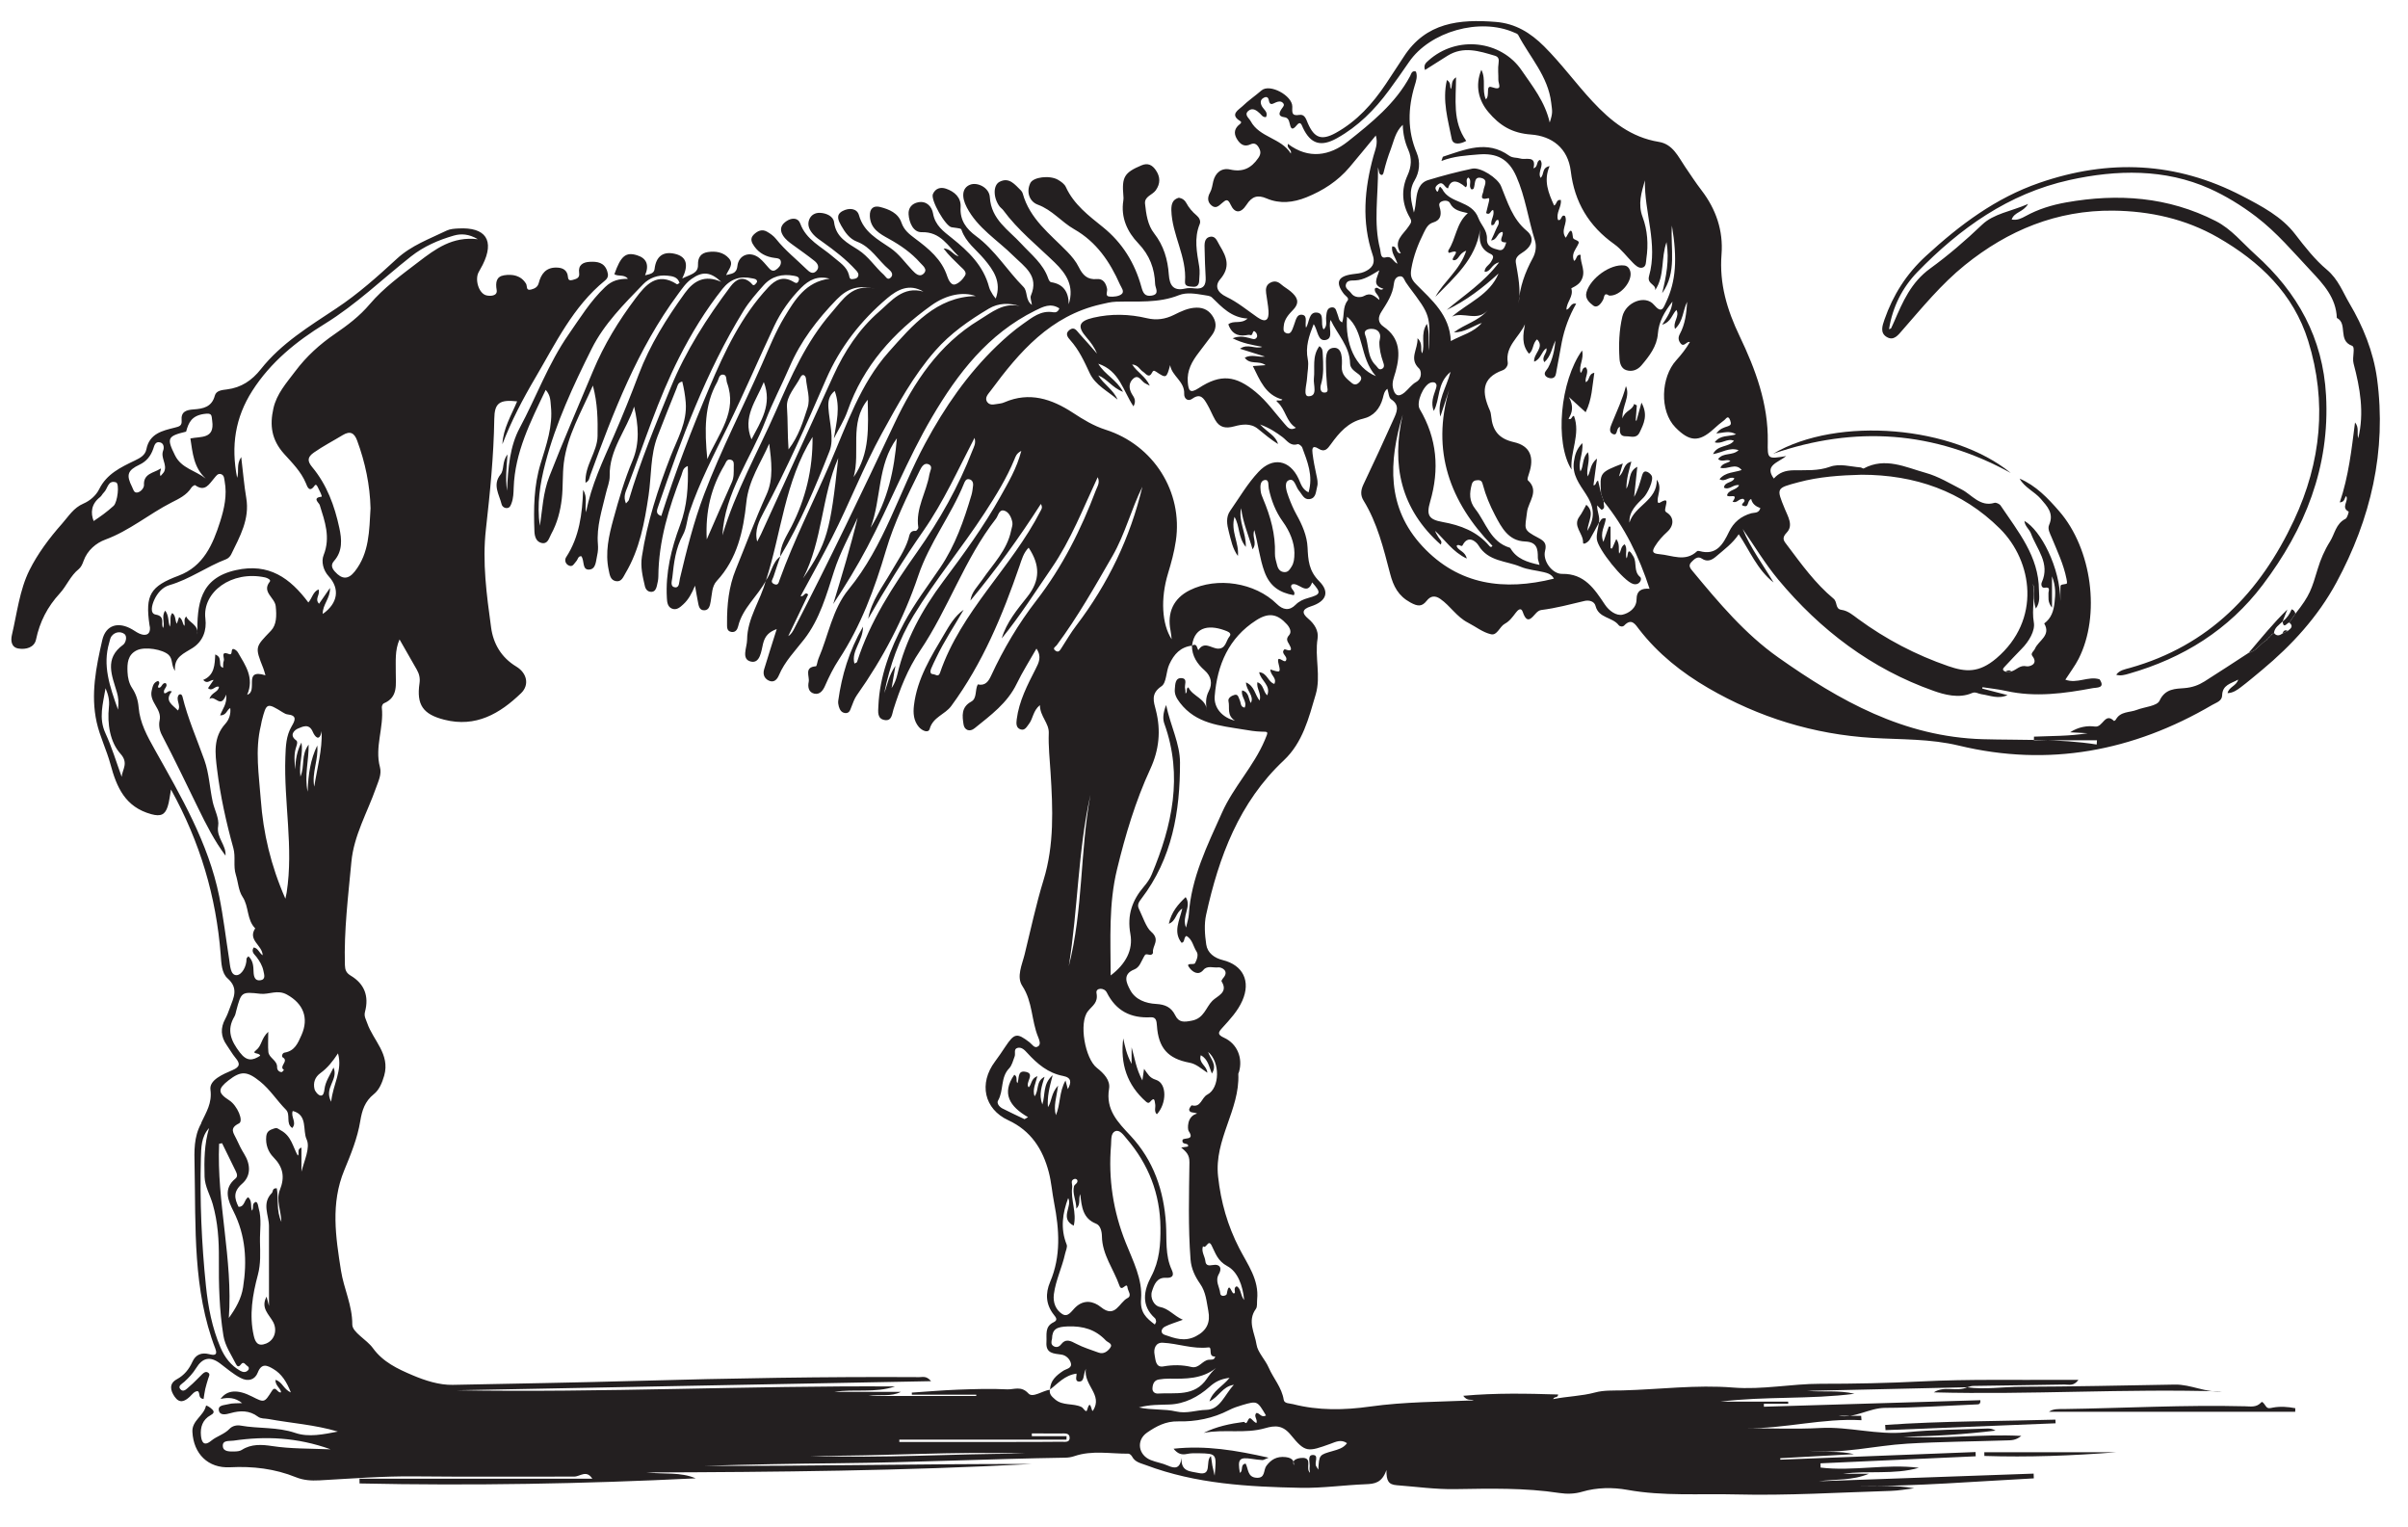 <?xml version="1.0" encoding="UTF-8"?>
<svg xmlns="http://www.w3.org/2000/svg" xmlns:xlink="http://www.w3.org/1999/xlink" width="303.453pt" height="192.41pt" viewBox="0 0 303.453 192.41" version="1.1">
<g id="surface1">
<path style=" stroke:none;fill-rule:evenodd;fill:rgb(13.73%,12.16%,12.549%);fill-opacity:1;" d="M 173.828 43.082 C 173.859 42.781 173.977 42.465 173.914 42.188 C 173.781 41.609 173.301 41.418 172.758 41.434 C 172.32 41.445 171.836 41.652 172.02 42.141 C 172.516 43.434 172.266 44.988 173.395 46.059 C 173.602 46.258 173.73 46.637 174.09 46.5 C 174.543 46.328 174.406 45.91 174.293 45.594 C 174.008 44.777 173.816 43.949 173.828 43.082 M 113.332 181.383 C 113.332 181.48 113.332 181.578 113.332 181.676 C 117.969 181.676 122.605 181.676 127.242 181.672 C 129.418 181.672 131.594 181.672 133.766 181.648 C 134.18 181.645 134.836 181.789 134.797 181.113 C 134.762 180.504 134.141 180.613 133.707 180.605 C 132.48 180.594 131.258 180.602 130.031 180.602 C 130.031 180.715 130.031 180.828 130.031 180.945 L 134.41 180.945 C 134.406 181.09 134.402 181.238 134.395 181.383 Z M 41.734 138.812 C 41.961 136.574 43.203 134.883 42.594 132.715 C 41.918 133.746 41.254 134.57 40.383 135.199 C 39.684 135.703 39.453 136.414 39.629 137.195 C 39.707 137.527 40.086 137.977 40.387 138.031 C 40.758 138.094 40.848 137.59 40.891 137.23 C 41.004 136.266 41.559 135.504 42.035 134.496 C 42.684 136.078 40.781 137.023 41.734 138.812 M 102.164 183.41 C 111.145 183.789 120.137 183.125 129.137 183.152 C 120.148 182.805 111.176 183.508 102.164 183.41 M 14.875 89.414 C 14.977 88.383 14.91 87.832 14.734 87.234 C 14.125 85.145 13.094 82.98 15.52 81.234 C 15.832 81.008 16.086 80.184 15.672 79.875 C 15.211 79.531 14.488 79.586 14.055 80.156 C 13.883 80.379 13.844 80.707 13.758 80.992 C 12.922 83.812 13.797 86.422 14.875 89.414 M 94.699 55.359 C 95.898 53.062 97.344 50.965 96.254 48.137 C 95.293 50.5 93.539 52.523 94.699 55.359 M 173.82 34.055 C 172.809 34.645 171.914 35.281 170.77 35.332 C 170.332 35.352 169.773 35.273 169.609 35.82 C 169.457 36.344 170.02 36.57 170.262 36.93 C 170.703 37.582 171.562 37.477 171.891 37.289 C 172.734 36.809 173.215 37.297 173.832 37.797 C 173.82 37.121 173.098 36.898 173.277 36.332 C 173.664 36.02 173.836 36.762 174.344 36.387 C 172.832 35.926 173.559 35.039 173.82 34.055 M 169.754 39.898 C 169.488 43.273 170.773 46.312 173.387 47.391 C 171.262 44.977 171.984 41.797 169.754 39.898 M 11.801 65.648 C 12.207 65.367 12.629 65.094 13.031 64.789 C 13.473 64.453 13.914 64.105 14.32 63.73 C 14.82 63.262 15.082 60.926 14.625 60.777 C 13.586 60.434 13.586 61.586 13.09 62.047 C 12.91 62.215 12.805 62.477 12.613 62.629 C 11.465 63.52 11.41 64.633 11.801 65.648 M 15.332 97.871 C 15.422 96.91 16.238 96.141 15.18 94.965 C 13.863 93.5 13.5 91.195 13.723 89.09 C 13.816 88.223 13.656 87.547 13.301 86.711 C 12.973 88.684 12.41 90.477 13.285 92.375 C 14.102 94.145 14.66 96.035 15.332 97.871 M 109.344 50.367 C 106.977 53.301 108.465 56.914 107.574 60.109 C 109.66 57.125 109.41 53.73 109.344 50.367 M 109.711 66.488 C 111.895 63.039 112.688 59.195 113.023 55.223 C 110.535 58.586 111.098 62.812 109.711 66.488 M 137.418 100.129 C 135.82 107.25 135.852 114.559 134.684 121.73 C 136.508 114.637 136.094 107.285 137.418 100.129 M 153.238 172.359 C 151.457 173.762 149.414 173.723 147.371 173.699 C 146.922 173.695 146.465 173.727 146.023 173.805 C 145.414 173.914 145.254 174.422 145.23 174.938 C 145.215 175.352 145.531 175.598 145.93 175.574 C 148.125 175.438 150.535 176.008 152.094 173.695 C 152.387 173.266 152.738 172.793 153.238 172.359 M 156.789 163.793 C 156.605 161.895 155.949 160.211 154.668 159.523 C 153.422 158.852 153.184 157.895 152.684 156.914 C 152.246 156.043 152.004 157.441 151.602 157.008 C 151.348 157.695 151.836 158.266 151.902 158.906 C 151.957 159.445 152.328 159.477 152.777 159.391 C 153.801 159.199 154 159.832 153.605 160.508 C 153.078 161.418 153.703 162.145 153.773 162.945 C 153.82 163.473 154.559 163.242 154.594 163.035 C 154.93 161.031 155.215 163.422 155.609 162.883 C 155.691 162.746 155.398 162.23 155.855 162.055 C 156.461 162.453 156.266 163.137 156.789 163.793 M 20.23 59.984 C 20.453 59.707 20.621 59.57 20.699 59.395 C 21.09 58.508 20.207 57.684 20.562 56.762 C 20.688 56.434 20.68 55.871 20.184 55.738 C 19.566 55.57 19.449 56.148 19.309 56.555 C 18.996 57.457 18.453 58.133 17.586 58.543 C 16.07 59.262 15.875 59.832 16.648 61.355 C 16.797 61.648 16.863 62.133 17.32 62.047 C 17.793 61.961 18.164 61.43 18.145 61.102 C 18.059 59.645 19.41 59.582 20.16 59.082 C 20.5 58.855 20 59.535 20.23 59.984 M 41.664 182.602 C 37.438 181.086 33.469 180.922 29.438 181.508 C 28.859 181.59 28.004 181.41 28.082 182.238 C 28.148 182.934 29 182.883 29.602 182.871 C 29.895 182.863 30.234 182.832 30.473 182.676 C 31.676 181.895 33.031 182 34.297 182.191 C 36.633 182.547 38.965 182.496 41.664 182.602 M 39.602 99.117 C 39.961 96.785 40.629 94.5 40.535 92.113 C 40.262 93.578 39.652 92.762 39.418 92.207 C 38.945 91.086 38.102 91.57 37.539 91.797 C 37.176 91.945 36.371 92.59 37.324 93.277 C 37.586 93.469 37.367 93.945 37.27 94.285 C 37.016 95.164 37.133 96.051 37.191 96.934 C 37.246 95.742 37.418 94.598 37.992 93.555 C 38.223 94.934 37.656 96.25 37.859 97.844 C 38.441 96.496 37.902 95.137 38.895 93.816 C 38.922 95.902 38.34 97.656 38.766 99.754 C 38.844 97.527 39.133 95.668 39.98 93.93 C 40.16 95.691 39.266 97.352 39.602 99.117 M 89.066 67.957 C 90.199 65.367 91.191 63.062 92.219 60.773 C 92.504 60.141 92.465 59.5 92.465 58.852 C 92.465 58.512 92.555 58.074 92.133 57.934 C 91.59 57.75 91.492 58.27 91.297 58.594 C 89.629 61.383 88.875 64.395 89.066 67.957 M 105.633 57.715 C 103.516 62.586 103.668 68.102 101.203 72.859 C 104.211 68.473 104.637 67.035 105.633 57.715 M 99.371 56.625 C 100.664 54.938 101.191 53.141 101.762 51.391 C 102.152 50.199 101.672 48.949 101.57 47.723 C 101.531 47.289 101.133 47.02 100.887 47.508 C 100.258 48.75 99.074 49.918 99.172 51.285 C 99.293 52.984 99.23 54.684 99.371 56.625 M 132.574 168.668 C 132.465 169.078 132.438 169.379 132.738 169.582 C 133.098 169.824 133.461 169.695 133.684 169.414 C 134.32 168.59 134.91 168.938 135.641 169.316 C 136.523 169.777 137.496 170.066 138.434 170.414 C 139.062 170.645 139.547 170.285 139.879 169.855 C 140.316 169.289 139.613 169.16 139.355 168.887 C 138.051 167.512 136.523 167.051 134.562 167.117 C 133.156 167.164 132.605 167.457 132.574 168.668 M 143.527 177.328 C 145.172 177.684 146.758 177.492 148.184 177.828 C 149.559 178.148 150.738 177.656 151.996 177.633 C 153.777 177.602 154.301 175.727 155.492 174.473 C 154.043 174.684 153.648 175.965 152.41 176.566 C 152.883 175.172 154.051 174.711 154.949 173.594 C 153.762 173.738 153.09 174.137 152.438 174.715 C 150.992 176.008 149.277 176.891 147.352 176.957 C 146.113 177 144.891 176.957 143.527 177.328 M 143.961 61.324 C 142.559 64.152 141.789 67.27 140.207 70.027 C 137.996 73.867 135.812 77.73 133.16 81.301 C 133.031 81.477 132.555 81.676 133.023 81.992 C 133.383 82.238 133.551 81.973 133.727 81.703 C 134.355 80.727 134.941 79.719 135.641 78.801 C 139.629 73.559 142.426 67.754 143.961 61.324 M 150.168 172.234 C 151.105 172.43 151.512 171.418 152.309 171.32 C 152.641 171.277 153.043 171.41 153.137 170.902 C 152.172 171 152.844 169.699 152.297 169.762 C 150.309 170 148.445 169.262 146.516 169.172 C 145.648 169.129 145.344 169.91 145.5 170.688 C 145.625 171.324 145.621 172.332 146.609 172.156 C 147.828 171.941 148.996 171.953 150.168 172.234 M 163.121 69.637 C 163.102 68.355 162.559 66.961 161.652 65.711 C 160.75 64.461 160.215 63.066 159.891 61.57 C 159.805 61.164 159.961 60.41 159.406 60.477 C 158.77 60.555 158.809 61.309 158.867 61.855 C 158.902 62.199 159.043 62.539 159.18 62.863 C 160.105 65.062 160.746 67.32 160.668 69.746 C 160.648 70.238 160.824 70.738 160.945 71.227 C 161.066 71.695 161.332 72.062 161.871 72.082 C 162.352 72.098 162.555 71.719 162.77 71.375 C 163.047 70.93 163.121 70.434 163.121 69.637 M 89.133 57.84 C 90.617 54.52 92.945 51.867 91.621 48.23 C 91.488 47.867 91.621 47.266 91.168 47.203 C 90.602 47.121 90.582 47.777 90.371 48.152 C 88.746 51.043 88.781 54.176 89.133 57.84 M 78.883 63.43 C 79.07 63.207 79.207 63.113 79.246 62.992 C 80.68 58.145 82.621 53.484 84.527 48.82 C 86.402 44.23 89.086 40.059 92.059 36.094 C 92.711 35.23 93.582 34.684 94.625 35.637 C 94.805 35.801 94.898 36.102 95.188 35.801 C 95.285 35.699 95.43 35.539 95.406 35.434 C 95.348 35.137 95.043 35.125 94.809 35.074 C 93.289 34.73 92.043 35.148 91.055 36.387 C 88.91 39.082 87.125 42.02 85.578 45.062 C 82.926 50.289 81.16 55.891 79.078 61.355 C 78.852 61.945 78.512 62.559 78.883 63.43 M 194.012 71.172 C 193.906 70.742 193.797 70.508 193.797 70.277 C 193.805 69.152 193.699 68.281 192.18 68.223 C 190.102 68.145 189.23 66.492 188.391 64.891 C 187.762 63.684 187.23 62.434 186.883 61.121 C 186.777 60.727 186.703 60.488 186.238 60.496 C 185.832 60.504 185.578 60.625 185.465 61.043 C 185.176 62.141 185.121 63.121 185.918 64.133 C 187.27 65.848 187.805 68.273 190.266 69.008 C 190.309 69.02 190.344 69.074 190.367 69.117 C 191.141 70.398 192.406 70.824 194.012 71.172 M 189.324 29.219 C 188.652 29.289 188.707 30.234 187.906 30.293 C 188.145 29.758 188.355 29.355 188.512 28.934 C 188.648 28.539 189.055 28.191 188.793 27.703 C 188.305 27.68 188.5 28.484 187.938 28.355 C 187.816 27.707 188.383 27.137 188.168 26.457 C 187.809 26.473 187.84 27.18 187.277 26.852 C 187.379 26.445 187.48 26.016 187.586 25.582 C 187.637 25.359 187.785 24.902 187.523 24.973 C 186.27 25.316 186.918 24.379 186.938 24.066 C 186.973 23.469 187.641 22.66 186.668 22.422 C 185.68 22.18 185.953 23.254 185.695 23.77 C 185.668 23.832 185.535 23.84 185.457 23.875 C 184.953 23.48 185.586 22.766 185.031 22.363 C 184.559 22.695 185.109 23.27 184.707 23.594 C 183.562 22.598 182.785 22.637 182.484 23.727 C 182.023 23.684 181.922 22.766 181.254 23.211 C 181.02 23.367 180.824 23.605 180.922 23.836 C 181.34 24.832 181.246 23.047 181.633 23.691 C 181.656 23.734 181.719 23.758 181.738 23.797 C 182.668 25.707 185.469 25.195 186.316 27.496 C 186.617 28.312 187.438 29.02 187.383 30.094 C 187.328 31.121 188.199 31.316 188.891 31.492 C 189.504 31.648 189.66 31.02 189.816 30.543 C 188.531 30.562 189.633 29.594 189.324 29.219 M 166.266 43.613 C 166.699 43.891 166.668 44.25 166.688 44.586 C 166.758 45.895 166.848 47.199 166.457 48.484 C 166.348 48.859 166.367 49.438 166.863 49.461 C 167.508 49.492 167.258 48.934 167.23 48.555 C 167.18 47.805 167.105 47.051 167.105 46.297 C 167.102 45.309 166.91 43.848 168.133 43.82 C 169.164 43.797 169.148 45.25 169.094 46.168 C 169.027 47.211 169.695 47.707 170.348 48.254 C 170.75 48.59 171.094 48.418 171.379 48.059 C 171.664 47.703 171.543 47.41 171.219 47.156 C 170.746 46.785 170.145 46.457 170.133 45.781 C 170.09 43.621 168.555 42.172 167.688 40.312 C 167.324 41.215 168.105 42.574 167.113 42.824 C 166.035 43.09 166.09 41.598 165.547 40.84 C 164.965 42.316 164.484 43.688 164.805 45.266 C 164.957 46.027 164.754 46.863 164.711 47.664 C 164.668 48.473 164.188 49.93 164.898 49.926 C 166.109 49.918 165.48 48.496 165.574 47.684 C 165.73 46.34 165.316 44.898 166.266 43.613 M 83.332 65.012 C 85.09 59.5 87.16 54.094 89.422 48.762 C 91.336 44.246 93.418 39.828 96.828 36.188 C 97.703 35.254 98.66 34.758 99.898 35.453 C 100.184 35.613 100.449 35.824 100.629 35.414 C 100.852 34.902 100.402 34.812 100.074 34.75 C 98.582 34.465 97.234 34.801 96.219 35.953 C 95.316 36.969 94.402 38.008 93.695 39.16 C 88.965 46.863 85.863 55.285 82.949 63.789 C 82.789 64.258 82.566 64.762 83.332 65.012 M 91.039 67.445 C 92.668 61.938 95.504 56.965 97.789 51.758 C 99.691 47.414 101.59 43.07 104.758 39.422 C 106.25 37.707 107.441 35.648 110.316 36.402 C 108.211 35.883 106.848 36.285 105.441 37.73 C 103 40.242 100.895 42.984 99.496 46.238 C 98.52 48.508 97.352 50.703 96.469 53.004 C 94.621 57.805 91.32 62.051 91.039 67.445 M 128.703 56.812 C 128.086 57.121 127.988 57.516 127.84 57.867 C 126.855 60.262 125.496 62.453 124.094 64.609 C 121.23 69.004 117.867 73.051 115.129 77.543 C 113.27 80.59 112.137 83.859 111.434 87.309 C 111.836 86.281 111.973 85.152 112.84 83.883 C 112.637 85.074 112.496 85.887 112.359 86.695 C 112.73 86.141 112.945 85.574 113.082 84.984 C 114.105 80.629 116.199 76.816 118.859 73.254 C 121.426 69.816 123.965 66.348 126.059 62.59 C 127.051 60.805 128.121 59.043 128.703 56.812 M 95.418 68.23 C 95.578 67.922 95.754 67.625 95.898 67.309 C 98.941 60.652 101.984 53.992 105.02 47.332 C 106.418 44.258 108.254 41.457 110.797 39.254 C 112.344 37.914 113.789 36.008 116.367 36.738 C 114.574 35.688 113.098 36.488 111.809 37.574 C 108.48 40.383 105.852 43.762 104.109 47.766 C 101.656 53.422 99.16 59.051 96.258 64.496 C 95.664 65.613 95.059 66.809 95.418 68.23 M 134.566 137.227 C 135.02 136.402 135.066 135.773 133.973 135.562 C 132.086 135.203 130.719 134.043 129.473 132.68 C 129.133 132.309 128.738 131.871 128.199 132.035 C 127.715 132.184 128 132.754 127.863 133.105 C 127.664 133.621 127.531 134.227 127.172 134.602 C 126.059 135.75 126.508 137.395 125.773 138.664 C 125.57 139.016 125.945 139.457 126.312 139.652 C 127.23 140.129 128.176 140.555 129.109 141.004 C 129.258 140.922 129.402 140.836 129.551 140.754 C 127.227 139.41 126.184 137.754 127.82 135.406 C 128.305 135.676 127.953 136.184 128.223 136.469 C 128.449 135.918 128.203 134.898 129.133 135.02 C 130.609 135.215 129.098 136.414 129.637 136.996 C 130.031 136.625 129.898 135.906 130.734 135.582 C 130.512 136.48 130.09 137.242 130.371 138.125 C 130.969 137.379 130.508 136.234 131.633 135.668 C 131.293 136.84 130.871 137.871 131.355 139.156 C 131.758 137.906 131.375 136.602 132.656 135.465 C 132.242 137.012 131.949 138.199 132.062 139.496 C 132.57 138.734 132.43 137.777 133.336 136.777 C 133.145 138.262 132.727 139.348 133.062 140.504 C 133.652 139.141 133.445 137.613 134.273 136.133 C 134.41 136.645 134.48 136.914 134.566 137.227 M 104.547 35.113 C 103.043 34.699 101.938 35.27 100.949 36.266 C 99.547 37.684 98.41 39.293 97.566 41.078 C 95.582 45.281 93.762 49.559 91.715 53.727 C 89.977 57.262 88.16 60.754 86.891 64.492 C 86.566 65.438 86.539 66.523 86.07 67.375 C 85.133 69.078 84.922 70.91 84.727 72.762 C 84.684 73.184 84.387 73.945 85.109 74 C 85.625 74.043 85.586 73.305 85.68 72.895 C 86.531 69.309 87.426 65.727 88.734 62.277 C 90.867 56.656 93.641 51.316 96.051 45.816 C 96.926 43.828 97.738 41.793 98.855 39.945 C 100.168 37.77 101.543 35.488 104.547 35.113 M 28.836 166.055 C 29.727 164.828 30.41 163.613 30.633 162.191 C 31.152 158.871 30.969 155.68 29.418 152.602 C 28.746 151.27 28.094 149.777 29.672 148.488 C 30.008 148.215 29.848 147.84 29.688 147.512 C 29.121 146.352 28.555 145.195 27.984 144.035 C 27.859 144.059 27.734 144.082 27.613 144.105 C 27.289 151.441 29.371 158.664 28.836 166.055 M 85.637 35.652 C 85.398 34.875 84.734 34.797 84.098 34.73 C 82.914 34.605 81.816 35.016 81.047 35.816 C 78.637 38.316 76.137 40.793 74.566 43.934 C 72.246 48.578 70.047 53.285 68.727 58.344 C 68.043 60.949 67.641 63.559 68.027 66.246 C 68.371 64.148 68.41 62.121 69.242 59.992 C 70.984 55.527 72.898 51.141 74.742 46.723 C 76.117 43.43 77.953 40.426 80.078 37.602 C 81.371 35.883 82.816 34.191 85.32 35.82 C 85.355 35.844 85.48 35.738 85.637 35.652 M 26.348 142.125 C 25.34 143.23 25.355 144.605 25.316 145.945 C 25.172 151.305 25.402 156.656 25.949 161.984 C 26.223 164.645 26.723 167.285 27.785 169.77 C 28.316 171.012 29.094 172.047 30.289 172.715 C 30.617 172.898 30.973 172.949 31.262 172.633 C 31.426 172.453 31.375 172.219 31.184 172.113 C 30.934 171.973 30.707 171.441 30.367 171.898 C 30.055 172.324 29.863 172.121 29.723 171.84 C 29.148 170.676 28.367 169.613 28.152 168.27 C 27.637 165.062 27.555 161.84 27.582 158.605 C 27.598 156.281 27.457 153.992 26.809 151.711 C 26.48 150.559 25.82 149.496 25.781 148.266 C 25.723 146.199 25.742 144.141 26.348 142.125 M 128.512 38.562 C 127.156 38.145 125.828 38.164 124.613 38.883 C 122.133 40.359 119.773 42 117.852 44.195 C 115.098 47.336 113.125 50.98 111.129 54.609 C 108.793 58.867 107.051 63.406 104.852 67.723 C 103.594 70.191 102.238 72.609 100.891 75.109 C 101.34 75.238 101.395 74.473 101.848 74.902 C 101.012 76.641 100.176 78.391 99.336 80.145 C 99.727 79.898 99.91 79.547 100.09 79.199 C 104.5 70.676 108.633 62.02 112.723 53.344 C 115.176 48.141 118.316 43.398 123.406 40.312 C 124.973 39.363 126.43 38.078 128.512 38.562 M 180.684 51.777 C 180.285 50.766 180.633 49.918 180.922 49.059 C 181.02 48.77 181.137 48.449 180.848 48.23 C 180.719 48.137 180.457 48.152 180.281 48.211 C 179.379 48.508 178.426 50.715 178.91 51.539 C 181.102 55.246 181.418 59.125 180.223 63.215 C 179.73 64.906 180.047 65.453 181.766 65.762 C 184.07 66.176 186.133 66.953 187.688 68.785 C 187.758 68.867 187.902 69.027 188.078 68.777 C 182.703 63.223 180.352 56.82 182.625 49.082 C 182.254 50.219 181.879 51.355 181.508 52.492 C 181.086 50.516 182.23 48.945 182.801 46.852 C 181.051 48.297 181.508 50.27 180.684 51.777 M 173.656 21.078 C 173.695 24.719 173.062 28.055 173.914 31.371 C 174.035 31.848 173.938 32.605 174.625 32.426 C 175.441 32.207 175.555 33.004 176.109 33.227 C 175.867 32.438 175.301 31.848 175.441 31.051 C 176.129 31.008 175.832 31.953 176.531 31.914 C 175.48 30.359 176.867 29.523 177.516 28.52 C 177.773 28.113 177.988 27.969 177.68 27.441 C 176.68 25.738 176.543 23.906 177.375 22.094 C 177.875 21.004 177.938 19.941 177.473 18.883 C 177.035 17.895 176.805 16.883 176.777 15.723 C 175.836 16.594 175.645 17.809 175.262 18.805 C 174.918 19.695 174.609 20.688 174.379 21.66 C 174.332 21.852 174.238 22.227 173.902 21.941 C 173.781 21.84 173.793 21.582 173.656 21.078 M 180.074 44.156 C 180.25 39.711 180.246 39.711 177.582 36.168 C 177.43 35.965 177.285 35.758 177.148 35.547 C 176.941 35.223 176.863 34.715 176.324 34.824 C 175.859 34.914 175.699 35.363 175.656 35.746 C 175.512 37.113 174.773 38.191 174.07 39.301 C 173.637 39.98 173.617 40.652 174.352 41.152 C 176.48 42.605 176.473 44.633 175.879 46.809 C 175.691 47.488 175.379 48.141 175.539 48.871 C 175.734 49.781 176.188 50.129 177.004 49.445 C 177.504 49.023 177.898 48.441 178.457 48.133 C 179.293 47.664 179.074 46.66 178.855 46.453 C 177.5 45.188 178.703 44.051 178.633 42.613 C 179.387 43.344 178.926 44.023 179.215 44.52 C 179.633 43.398 178.957 42.086 179.816 40.801 C 180.195 42.043 179.957 43.105 180.074 44.156 M 176.77 52.242 C 175 58.176 174.711 63.945 179.262 68.836 C 183.828 73.742 189.559 74.465 195.82 72.906 C 195.535 72.367 195.051 72.211 194.566 72.094 C 193.586 71.855 192.539 71.789 191.625 71.406 C 189.805 70.637 187.551 70.773 186.312 68.707 C 186.031 68.242 184.996 67.332 184.312 68.707 C 184.176 68.98 183.773 68.434 183.551 68.793 C 183.773 69.406 184.66 69.453 184.836 70.375 C 183.051 69.527 182.105 68.023 180.848 66.883 C 180.949 67.195 181.137 67.43 181.273 67.691 C 181.422 67.965 181.816 68.176 181.555 68.613 C 176.523 64.137 175.316 58.582 176.77 52.242 M 33.805 130 C 33.805 131.07 33.75 131.809 33.82 132.531 C 33.895 133.312 34.949 133.57 34.922 134.469 C 34.91 134.754 35.117 135.062 35.48 135.074 C 35.582 135.074 35.684 134.898 35.785 134.801 C 35.066 134.355 36.473 133.695 35.621 133.211 C 35.465 133.121 35.559 132.672 35.859 132.621 C 37.145 132.41 37.535 131.445 38 130.398 C 38.949 128.25 38.219 126.445 36.164 125.312 C 34.949 124.641 33.918 125.332 32.805 125.207 C 30.41 124.938 30.406 124.977 29.77 127.352 C 29.707 127.594 29.668 127.859 29.543 128.07 C 28.523 129.781 29.113 131.152 30.23 132.605 C 31.102 133.746 31.828 133.633 32.785 133.016 C 32.719 132.582 31.578 132.852 32.281 132.309 C 33.008 131.742 32.898 130.836 33.805 130 M 160.09 84.344 C 161.336 84.762 161.402 84.742 161.141 83.711 C 160.762 82.219 161.824 83.645 162.051 83.23 C 162.363 82.664 161.301 82.352 161.863 81.812 C 161.887 81.793 161.961 81.816 162.008 81.832 C 162.926 82.164 162.734 81.66 162.465 81.191 C 162.227 80.785 162.016 80.508 162.453 80.02 C 162.809 79.621 162.535 79.059 162.172 78.656 C 160.973 77.332 159.871 77.145 158.312 78.145 C 154.832 80.371 153.391 83.77 153.074 87.719 C 152.957 89.188 154.035 90.418 155.629 90.797 C 154.555 90.117 155.004 89.145 154.812 88.348 C 154.711 87.926 155.23 87.645 155.582 87.547 C 156.043 87.418 156.09 87.926 156.234 88.227 C 156.395 88.559 156.289 89.062 156.848 89.156 C 157.223 88.371 156.324 87.773 156.535 86.984 C 157.43 87.203 157.309 88.066 157.629 88.574 C 158.098 87.645 157.027 86.996 157.02 85.977 C 158.109 86.453 158.129 87.516 158.727 88.262 C 159.012 87.406 158.316 86.766 158.449 85.957 C 159.262 86.219 159.156 87.141 159.695 87.605 C 160.207 86.328 158.852 85.742 158.68 84.688 C 159.715 84.789 159.785 85.93 160.59 86.168 C 160.961 85.402 160.074 85.086 160.09 84.344 M 35.965 113.23 C 36.066 112.742 36.102 112.594 36.125 112.449 C 37.008 106.758 35.758 101.086 35.961 95.395 C 36.012 93.984 36.051 92.715 36.754 91.508 C 37.168 90.797 37.508 90.141 36.238 90.008 C 36.047 89.988 35.852 89.887 35.684 89.781 C 33.625 88.504 33.582 88.52 32.992 90.809 C 32.941 91.004 32.922 91.207 32.875 91.402 C 32.113 94.516 32.637 97.625 32.863 100.738 C 33.176 104.953 34.109 109 35.965 113.23 M 134.609 150.949 C 133.906 152.82 133.605 154.781 134.418 156.801 C 134.543 157.113 134.305 157.578 134.219 157.969 C 133.844 159.684 133.043 161.281 132.809 163.047 C 132.668 164.125 133.055 165.031 133.852 165.551 C 134.594 166.035 135.043 165.16 135.547 164.691 C 136.594 163.711 137.777 163.906 138.75 164.695 C 140.555 166.156 141.043 164.078 142.078 163.551 C 142.688 163.242 142.141 162.676 142.09 162.234 C 141.988 161.391 141.379 162.875 141.07 161.98 C 140.348 159.91 138.898 158.098 138.863 155.766 C 138.855 155.148 138.668 154.387 138.141 154.18 C 136.445 153.516 136.316 152.055 136.129 150.449 C 135.867 151.082 136.234 151.672 135.645 152.277 C 135.621 151.195 135.105 150.371 135.348 149.445 C 135.391 149.277 135.633 149.168 135.723 149 C 135.914 148.648 135.594 148.477 135.387 148.543 C 134.836 148.711 135.168 149.211 135.117 149.566 C 134.898 151.188 135.723 152.793 135.309 154.426 C 133.477 153.496 135.191 151.98 134.609 150.949 M 46.695 64.035 C 46.621 61.125 46.031 58.277 45.008 55.512 C 44.66 54.566 44.145 54.234 43.18 54.824 C 41.973 55.555 40.719 56.203 39.555 57.016 C 38.711 57.605 38.723 58.102 39.34 58.848 C 41.195 61.074 42.164 63.727 42.762 66.512 C 43.07 67.941 43.199 69.43 42.094 70.68 C 41.676 71.152 41.805 71.57 42.199 72.012 C 43.082 73.004 43.871 73.051 44.703 72.004 C 46.551 69.672 46.527 66.852 46.695 64.035 M 145.531 166.879 C 145.621 166.676 145.703 166.582 145.691 166.5 C 145.676 166.355 145.645 166.172 145.547 166.086 C 143.758 164.477 144.141 162.582 145.074 160.828 C 146.125 158.852 146.258 156.785 146.238 154.66 C 146.199 150.406 144.734 146.684 141.977 143.465 C 141.598 143.016 141.109 142.297 140.555 142.52 C 139.941 142.762 140.066 143.648 140.012 144.273 C 139.652 148.52 140.281 152.617 141.867 156.578 C 142.781 158.871 143.996 161.184 143.797 163.668 C 143.66 165.375 144.441 166.051 145.531 166.879 M 186.523 28.93 C 185.949 32.688 183.27 34.941 180.887 37.395 C 181.945 35.445 183.953 34.082 184.773 31.59 C 183.82 31.926 183.875 32.746 183.242 32.789 C 182.473 32.797 184.555 31.188 182.66 31.848 C 182.508 31.902 182.461 31.629 182.539 31.512 C 183.492 30.066 183.496 28.141 184.973 26.855 C 184.051 26.629 183.18 26.52 182.723 25.59 C 182.555 25.246 181.996 25.207 181.613 25.418 C 181.195 25.645 181.426 26.043 181.496 26.371 C 181.668 27.18 181.453 27.777 180.609 28.027 C 179.953 28.223 179.711 28.754 179.43 29.309 C 178.707 30.754 178.133 32.227 177.855 33.84 C 177.715 34.676 177.801 35.141 178.441 35.793 C 180.434 37.805 182.707 39.699 182.828 42.969 C 184.227 42.211 185.73 41.871 186.738 40.684 C 185.566 41.098 184.547 41.902 183.223 41.871 C 184.566 40.836 186.316 40.457 187.48 39.09 C 186.168 40.574 184.414 39.223 182.977 39.895 C 185.012 38.133 187.723 37.16 188.844 34.457 C 186.852 36.27 184.75 37.891 182.316 39.051 C 184.512 37.176 186.98 35.625 188.914 33.055 C 187.922 33.266 187.898 34.262 187.086 34.246 C 187.094 33.621 187.656 33.414 187.895 32.992 C 188.098 32.629 188.391 32.238 187.836 31.988 C 186.492 31.375 186.348 30.254 186.523 28.93 M 159.539 178.34 C 158.445 176.492 158.441 176.477 156.566 177.023 C 155.988 177.191 155.406 177.387 154.871 177.664 C 152.855 178.703 150.676 179.137 148.461 179.082 C 146.902 179.047 145.707 179.703 144.562 180.488 C 143.152 181.453 143.43 183.316 145.012 183.953 C 145.707 184.234 146.48 184.344 147.164 184.652 C 148.078 185.059 148.707 185.055 148.902 183.68 C 148.789 185.465 150.027 185.355 151.004 185.578 C 152.844 185.996 151.832 184.105 152.602 183.453 C 152.676 183.969 152.719 184.316 152.781 184.66 C 152.84 184.961 152.918 185.262 153.066 185.922 C 153.332 183.156 153.332 183.148 151.078 183.098 C 150.578 183.086 150.066 183.082 149.582 183.184 C 148.93 183.32 148.43 183.199 147.891 182.527 C 151.965 182.086 155.738 182.723 159.867 183.656 C 159.352 183.863 159.215 183.965 159.086 183.957 C 158.633 183.926 158.184 183.871 157.734 183.801 C 156.176 183.566 155.941 183.832 156.25 185.566 C 156.715 185.309 156.25 184.504 156.973 184.402 C 157.328 185.066 157.191 186.082 158.297 186.184 C 159.5 186.293 159.188 185.211 159.59 184.68 C 160.172 183.91 160.871 183.453 162.023 183.582 C 163.055 183.703 163.062 184.25 163.066 184.617 C 162.625 183.734 164.023 183.66 164.262 183.68 C 165.398 183.785 164.48 184.988 165.082 185.562 C 165.059 185.293 165.004 185.09 165.035 184.898 C 165.129 184.344 164.707 183.363 165.391 183.32 C 166.305 183.262 165.566 184.301 165.879 184.758 C 165.953 184.867 166.016 184.98 166.129 185.164 C 166.238 183.277 166.246 183.305 167.973 182.809 C 168.609 182.625 169.301 182.453 169.75 181.828 C 168.988 181.297 168.305 181.676 167.676 181.902 C 164.781 182.949 164.488 183.023 162.668 180.793 C 161.656 179.555 160.719 179.566 159.41 179.945 C 156.887 180.672 154.25 180.027 151.691 180.531 C 153.297 179.73 155 179.379 156.734 179.148 C 156.875 179.129 156.984 179.504 157.168 179.133 C 157.465 178.535 157.492 178.551 158.012 179.082 C 158.098 179.172 158.219 179.223 158.332 179.297 C 158.52 178.836 157.938 178.43 158.324 178.023 C 158.762 178.004 158.922 178.672 159.539 178.34 M 35.461 153.945 C 35.414 152.496 34.766 151.18 35.27 149.922 C 35.918 148.312 35.691 147.051 34.461 145.805 C 33.801 145.141 33.441 144.199 33.555 143.16 C 33.625 142.555 33.957 142.375 34.5 142.195 C 34.957 142.039 35.016 142.215 35.367 142.402 C 36.727 143.121 36.898 144.48 37.523 145.594 C 37.809 145.371 37.324 144.816 37.988 144.582 L 37.988 147.621 C 38.336 146.238 39.129 144.598 38.641 143.555 C 38.109 142.422 38.82 140.465 36.891 139.973 C 36.598 140.738 37.453 141.402 36.828 142.121 C 35.973 141.539 36.66 140.441 36.027 139.805 C 34.891 138.664 34.043 137.277 32.762 136.25 C 31.152 134.957 30.379 134.879 28.793 136.121 C 27.418 137.195 27.438 137.703 28.895 138.637 C 29.902 139.285 30.742 141.242 30.113 141.543 C 28.828 142.168 29.465 142.777 29.809 143.539 C 30.102 144.184 30.406 144.801 30.781 145.406 C 31.582 146.703 31.656 148.152 30.5 149.152 C 29.379 150.125 29.527 150.984 30.062 152.047 C 30.855 152.078 30.758 151.121 31.281 150.84 C 31.816 151.336 31.539 151.996 31.758 152.543 C 32.027 152.152 31.652 151.625 32.27 151.422 C 32.535 151.598 32.508 151.91 32.59 152.191 C 33.004 153.598 32.734 155.02 32.762 156.438 C 32.789 157.848 32.875 159.215 32.496 160.625 C 31.828 163.125 31.387 165.676 31.977 168.281 C 32.172 169.156 32.523 169.68 33.531 169.277 C 34.613 168.844 34.973 167.59 34.418 166.555 C 33.91 165.609 32.812 164.789 33.594 163.367 C 33.695 163.754 33.773 164.055 33.898 164.539 C 33.898 161.051 33.906 157.77 33.895 154.484 C 33.891 153.086 32.961 151.613 34.258 150.309 C 34.43 150.137 34.281 149.672 34.883 149.715 C 35.125 151.047 34.785 152.496 35.461 153.945 M 149.062 166.281 C 148.098 166.641 147.422 166.828 146.812 167.141 C 146.297 167.402 146.203 167.984 146.77 168.18 C 148.031 168.617 149.281 169.086 150.691 168.363 C 152.109 167.637 152.547 166.59 152.27 165.152 C 152.043 163.988 151.977 162.801 151.23 161.738 C 150.613 160.855 150.121 159.859 150.031 158.684 C 149.719 154.605 149.84 150.516 149.891 146.438 C 149.902 145.473 149.477 145.117 148.852 144.574 C 149.281 144.504 149.711 144.492 149.719 144.418 C 149.797 143.906 148.918 144.328 149.016 143.652 C 149.074 143.25 150.66 143.777 149.789 142.492 C 149.648 142.285 149.535 140.617 150.859 140.305 C 150.465 140.082 149.973 140.281 149.859 139.852 C 149.816 139.688 150.129 139.246 150.191 139.262 C 151.355 139.578 151.41 138.285 152.145 137.91 C 153.738 137.09 153.781 133.793 152.242 132.531 C 152.559 133.449 153.43 134.172 152.719 135.258 C 152.355 134.379 152.238 133.457 151.324 132.945 C 150.996 133.957 152.098 134.258 152.148 135.152 C 151.324 134.605 150.746 134.047 149.906 133.891 C 147.168 133.383 145.98 132.031 145.793 129.211 C 145.754 128.637 145.691 128.133 145.02 128.168 C 142.496 128.305 140.641 127.367 139.477 125.047 C 139.141 124.379 138.051 124.445 138.18 125.113 C 138.41 126.344 137.676 126.676 137.098 127.406 C 135.93 128.871 136.734 133.375 138.227 134.543 C 139.109 135.238 139.945 136.105 139.762 137.176 C 139.316 139.832 140.879 141.398 142.449 143.074 C 145.371 146.195 146.672 150.008 146.934 154.203 C 147.055 156.156 146.801 158.145 147.668 160.004 C 148.004 160.723 147.723 161.035 146.938 160.992 C 145.777 160.922 145.441 161.867 145.176 162.672 C 144.883 163.547 145.461 164.531 146.141 164.656 C 147.301 164.867 147.883 165.758 149.062 166.281 M 31.148 87.535 C 32.59 87.09 30.543 84.18 33.453 85.082 C 33.328 84.664 33.27 84.426 33.18 84.199 C 32.086 81.453 32.168 81.535 34.145 79.465 C 34.852 78.727 34.875 77.598 34.746 76.375 C 34.629 75.277 32.945 74.594 34.004 73.277 C 34.184 73.051 33.684 72.812 33.406 72.75 C 29.184 71.84 25.473 74.602 25.883 77.938 C 26.066 79.422 25.586 80.789 24.273 81.637 C 23.203 82.332 21.887 82.742 22.055 84.527 C 21.551 83.809 21.809 83.043 21.254 82.512 C 20.527 81.82 18.266 81.426 17.227 81.938 C 16.066 82.512 16.023 83.609 16.07 84.68 C 16.102 85.383 16.254 86.098 16.656 86.699 C 17.145 87.438 17.398 88.238 17.469 89.113 C 17.629 91.082 18.551 92.738 19.5 94.434 C 22.805 100.332 26.254 106.188 27.625 112.93 C 28.156 115.551 28.461 118.215 28.879 120.855 C 29 121.645 29.027 122.871 29.805 122.863 C 30.457 122.852 31.082 121.785 31.066 120.801 C 31.062 120.703 31.207 120.605 31.305 120.48 C 31.93 121.062 31.93 121.781 31.957 122.477 C 31.98 123.035 32.121 123.582 32.77 123.512 C 33.535 123.426 33.289 122.785 33.195 122.312 C 33.062 121.66 32.723 121.098 32.324 120.566 C 32.082 120.246 31.613 119.945 31.965 119.375 C 32.531 119.449 32.676 120.094 33.102 120.355 C 33.066 119.078 31.184 118.457 32.16 116.965 C 31.074 115.875 31.391 114.23 30.566 112.992 C 30.051 112.219 30.012 111.137 29.719 110.207 C 29.371 109.109 29.719 107.969 29.406 106.848 C 28.5 103.59 27.766 100.281 27.355 96.926 C 27.113 94.957 26.836 92.902 28.406 91.18 C 28.852 90.691 29.113 89.969 29.016 89.207 C 28.566 89.438 28.547 90.148 27.734 90.133 C 28.02 89.344 28.648 88.695 28.5 87.508 C 27.797 89.418 27.129 87.5 26.398 88.066 C 26.621 87.23 27.512 87.234 27.594 86.535 C 27.105 86.332 26.785 87.188 26.215 86.703 C 26.43 86.387 26.641 86.082 26.922 85.668 C 26.434 85.668 26.141 86.25 25.605 85.668 C 27.051 85.062 27.059 83.734 27.125 82.453 C 27.742 82.719 27.668 83.055 27.727 83.336 C 27.781 83.605 27.633 83.965 28.113 84.141 C 28.141 83.824 28.09 83.504 28.199 83.262 C 28.348 82.941 27.711 81.965 28.844 82.402 C 29.453 82.633 28.945 81.527 29.559 81.816 C 29.73 81.898 29.898 82.051 29.992 82.215 C 30.938 83.84 32.074 85.422 31.148 87.535 M 40.672 77.352 C 42.594 76.008 42.855 74.168 41.422 72.609 C 40.707 71.832 40.473 70.719 40.781 69.949 C 41.68 67.688 40.934 65.691 40.289 63.621 C 40.203 63.352 39.297 62.719 40.516 62.582 C 40.66 62.566 40.254 61.809 40.062 61.41 C 39.988 61.258 39.836 60.922 39.652 61.18 C 38.977 62.148 38.715 61.285 38.551 60.887 C 37.945 59.418 36.797 58.289 35.805 57.188 C 34.203 55.406 33.977 53.582 34.453 51.461 C 34.871 49.602 36.082 48.273 37.207 46.777 C 38.637 44.875 40.305 43.375 42.191 42.082 C 43.801 40.973 45.293 39.859 46.598 38.32 C 48.328 36.281 50.551 34.672 52.707 33.023 C 54.898 31.348 57.008 29.762 60.215 30.137 C 59.086 29.469 58.117 29.418 57.195 29.68 C 55.246 30.242 53.414 31.035 51.785 32.316 C 48.184 35.156 44.883 38.367 40.941 40.793 C 37.359 42.996 34.117 45.605 31.789 49.246 C 29.641 52.617 29.09 56.168 29.883 60.203 C 30.168 59.344 29.738 58.57 30.398 57.582 C 30.637 59.543 30.762 61.145 31.031 62.723 C 31.492 65.41 30.223 67.605 29.129 69.855 C 29.008 70.105 28.75 70.363 28.496 70.457 C 26.047 71.391 23.902 72.988 21.352 73.723 C 20.469 73.977 19.824 74.73 19.438 75.582 C 19.148 76.215 18.859 77.297 19.609 77.43 C 20.906 77.652 20.215 78.598 20.559 79.121 C 20.816 78.438 20.297 77.652 20.82 76.938 C 21.281 77.535 21.176 78.246 21.391 78.961 C 21.625 78.328 21.301 77.734 21.707 77.238 C 22.191 77.578 22.023 78.172 22.289 78.586 C 22.379 78.312 22.469 78.043 22.57 77.746 C 23.031 78.023 22.973 78.531 23.227 78.859 C 23.383 78.496 23.07 78.055 23.469 77.664 C 23.793 78.484 25.051 78.656 24.871 79.945 C 24.832 76.168 25.145 72.852 29.723 71.832 C 33.902 70.898 36.559 72.84 38.859 75.906 C 39.348 75.355 39.43 74.562 40.145 74.262 C 40.387 74.957 39.605 75.434 40.207 76.07 C 40.637 75.445 41.055 74.848 41.586 74.078 C 41.629 75.402 40.629 76.184 40.672 77.352 M 234.602 59.812 C 231.914 59.883 229.258 60.059 226.645 60.758 C 223.82 61.516 223.832 61.461 224.926 64.129 C 225.312 65.082 226.031 66.199 225.16 67.102 C 224.449 67.84 224.836 68.184 225.223 68.703 C 227.012 71.082 228.762 73.516 231.062 75.426 C 231.586 75.859 231.234 76.727 232.066 76.836 C 232.898 76.953 233.52 77.516 234.164 77.984 C 237.652 80.543 241.445 82.523 245.531 83.93 C 247.684 84.672 249.375 84.816 251.578 82.945 C 257.277 78.098 256.152 70.707 252.031 66.609 C 247.242 61.848 241.289 59.82 234.602 59.812 M 156 70.047 C 155.32 69.133 155.133 68.051 154.855 67 C 154.617 66.098 154.461 65.16 155.023 64.359 C 156.18 62.707 157.195 60.945 158.586 59.461 C 160.375 57.543 162.516 57.914 163.641 60.305 C 163.926 60.91 164.066 61.629 164.902 62.035 C 165.512 59.922 164.754 58.152 164.102 56.375 C 164.031 56.184 163.668 55.918 163.527 55.961 C 162.582 56.258 162.176 55.477 161.598 55.055 C 160.84 54.5 160.078 53.957 158.793 53.48 C 159.746 54.504 160.781 54.891 161.055 55.945 C 160.145 55.375 159.34 54.699 158.527 54.035 C 157.605 53.277 156.48 53.461 155.535 53.719 C 154.434 54.016 153.695 53.867 153.141 52.918 C 152.762 52.266 152.496 51.547 152.109 50.902 C 151.695 50.203 151.285 49.492 150.254 50.234 C 149.684 50.648 149.203 50.199 149.23 49.621 C 149.305 48.031 147.672 47.398 147.461 46 C 146.996 47.68 146.98 47.699 145.66 46.812 C 145.391 46.637 145.297 46.723 145.215 46.891 C 144.785 47.77 144.391 47.051 144.051 46.84 C 143.637 46.586 143.441 45.984 142.668 45.918 C 143.32 46.926 144.348 47.398 144.898 48.594 C 144.512 48.398 144.383 48.344 144.266 48.27 C 143.801 47.984 143.465 47.105 142.793 47.723 C 142.234 48.23 142.227 48.957 142.652 49.664 C 142.883 50.039 143.246 50.457 142.84 51.199 C 141.516 49.227 141.082 46.711 138.402 45.824 C 139.238 47.23 140.711 47.82 141.523 49.371 C 140.145 48.836 139.508 47.719 138.402 47.297 C 139.078 48.434 140.309 49.09 140.832 50.348 C 139.613 49.277 138.039 48.539 137.328 47.02 C 136.641 45.543 135.977 44.09 134.879 42.863 C 134.551 42.496 134.176 42.027 134.777 41.57 C 135.387 41.102 135.684 41.676 136.004 42.023 C 136.77 42.852 137.504 43.711 138.25 44.559 C 137.93 43.781 137.461 43.133 136.938 42.535 C 135.715 41.133 135.926 40.457 137.781 40.027 C 140.039 39.504 142.305 39.562 144.547 40.094 C 145.742 40.375 146.832 40.219 147.926 39.68 C 148.824 39.234 149.727 38.781 150.785 38.762 C 151.758 38.746 152.438 39.172 152.898 39.973 C 153.348 40.758 153.25 41.527 152.715 42.242 C 152.172 42.973 151.625 43.699 151.07 44.418 C 150.223 45.52 149.555 46.672 149.684 48.156 C 149.777 49.207 149.93 49.641 151.086 48.883 C 153.828 47.086 155.727 47.305 158.246 49.391 C 159.656 50.559 160.699 52.059 161.895 53.418 C 162.289 53.863 162.586 54.297 163.312 53.895 C 162.074 53.145 162.027 51.602 160.988 50.664 C 160.523 50.246 161.473 50.641 161.598 50.332 C 159.465 49.762 158.773 47.906 157.883 46.121 C 158.383 46.086 158.855 46.055 159.488 46.008 C 158.633 45.371 157.512 46.008 156.863 45.062 C 157.742 44.602 158.555 45.035 159.406 44.926 C 158.398 44.609 157.391 44.293 156.258 43.938 C 157.273 43.227 158.176 44.051 159.066 43.695 C 157.828 43.465 156.602 43.266 155.336 42.621 C 156.18 42.285 156.816 42.434 157.453 42.59 C 157.777 42.664 158.164 42.902 158.395 42.477 C 158.469 42.348 158.395 42.055 158.289 41.922 C 157.785 41.297 157.949 42.359 157.582 42.219 C 157.406 42.152 157.18 42.215 156.98 42.242 C 155.855 42.406 155.156 41.91 154.789 40.867 C 155.469 40.297 156.375 40.898 157.219 40.133 C 155.18 40.027 153.996 38.711 152.73 37.48 C 152.512 37.262 152.074 37.234 151.73 37.176 C 150.676 37.004 149.531 36.805 148.57 37.188 C 145.984 38.223 143.309 37.934 140.652 38.012 C 139.988 38.031 139.363 38.199 138.723 38.344 C 132.387 39.785 128.477 44.309 124.859 49.207 C 124.555 49.625 124 50.125 124.434 50.684 C 124.82 51.176 125.473 50.891 126.012 50.844 C 126.211 50.824 126.41 50.758 126.594 50.68 C 129.73 49.328 132.527 50.262 135.18 51.988 C 136.492 52.848 137.797 53.652 139.32 54.137 C 145.391 56.074 149.09 61.988 148.18 68.137 C 147.973 69.547 147.602 70.902 147.191 72.254 C 146.23 75.422 146.41 78.633 147.652 80.543 C 147.602 80.152 147.578 79.801 147.512 79.461 C 147.055 77.164 147.898 75.379 149.922 74.367 C 153.375 72.645 158.16 73.391 160.906 76.098 C 161.676 76.852 162.48 76.996 163.266 76.199 C 163.719 75.738 164.238 75.516 164.832 75.348 C 166.48 74.879 166.52 74.695 165.355 73.375 C 164.707 75.199 163.578 73.215 162.777 73.664 C 162.438 74.184 163.402 74.461 163.043 74.992 C 161.258 74.672 160.02 73.883 159.344 72.027 C 158.746 70.383 158.57 68.66 158.07 66.789 C 157.719 67.691 158.492 68.375 157.844 69.207 C 157.348 67.441 156.641 65.879 156.402 64.027 C 156.035 65.684 157.047 67.082 156.996 68.91 C 155.973 67.633 156.262 66.27 155.566 65.121 C 155.059 66.941 156.176 68.402 156 70.047 M 201.762 62.191 C 201.594 59.531 201.594 59.531 204.504 58.395 C 204.355 58.898 204.219 59.379 204.027 60.023 C 204.738 59.457 204.508 58.422 205.582 58.164 C 205.281 59.309 204.957 60.285 204.957 61.578 C 205.527 60.582 205.148 59.418 206.332 58.812 C 206.188 60.191 206.059 61.398 205.93 62.605 C 206.402 61.762 206.641 60.891 206.895 60.023 C 206.977 59.738 207.082 59.355 207.43 59.406 C 207.684 59.441 207.977 59.68 208.125 59.914 C 208.461 60.449 207.602 62.207 207.121 62.684 C 206.254 63.547 205.266 64.422 205.34 65.848 C 205.98 63.699 208.859 63.066 208.785 60.434 C 209.359 61.266 209.039 61.98 208.922 62.707 C 208.887 62.941 208.809 63.551 209.191 63.32 C 210.363 62.617 209.953 63.426 209.879 63.949 C 209.848 64.188 209.734 64.387 210.051 64.582 C 210.953 65.137 210.996 66.188 210.121 66.992 C 209.516 67.543 208.977 68.133 208.555 68.828 C 208.168 69.473 208.203 69.742 209.113 69.82 C 210.73 69.957 212.371 70.852 213.867 69.445 C 213.922 69.395 214.07 69.402 214.164 69.43 C 216.312 70.031 217.137 68.559 217.883 67.016 C 218.469 65.793 219.395 65.039 220.688 64.668 C 221.082 64.555 221.641 64.711 221.84 64.016 C 221.293 63.82 220.816 63.5 220.684 62.871 C 220.168 63.086 220.391 63.859 219.871 63.773 C 219.066 63.645 219.953 63.293 219.836 63.035 C 219.715 62.766 219.539 62.844 219.348 62.906 C 219.027 63.008 218.805 63.398 218.336 63.211 C 219.191 62.02 217.781 62.805 217.641 62.398 C 217.836 61.672 218.816 61.789 219.16 61.133 C 218.422 60.977 217.938 61.801 217.25 61.438 C 217.332 60.664 218.34 60.875 218.562 60.258 C 217.879 59.945 217.414 60.809 216.691 60.371 C 217.441 59.457 218.582 59.543 219.48 59.219 C 218.691 58.246 217.734 59.215 216.789 58.93 C 217.094 58.312 217.707 58.379 218.062 58.074 C 217.605 57.773 216.996 58.301 216.516 57.832 C 217.18 56.961 218.312 57.461 219.094 56.719 C 217.938 56.316 217.02 57.027 215.871 57.215 C 216.453 56.004 217.848 56.402 218.512 55.531 C 217.633 55.16 216.953 56.016 216.086 55.723 C 216.789 54.77 217.848 55.027 218.777 54.723 C 217.945 54.215 217.195 54.535 216.289 54.613 C 216.746 53.996 217.246 53.871 217.707 53.715 C 218.141 53.57 218.199 53.422 218.035 52.961 C 217.773 52.223 217.504 52.777 217.309 52.922 C 216.82 53.277 216.363 53.676 215.918 54.082 C 214.09 55.738 212.895 55.645 211.141 53.859 C 209.094 51.777 209.316 47.516 211.227 45.406 C 211.867 44.695 212.457 43.961 212.961 43.09 C 212.477 42.98 212.215 43.84 211.762 43.227 C 211.488 42.863 211.469 42.492 211.684 42.098 C 212.367 40.836 212.523 39.457 212.613 38.027 C 212.055 39.125 212.137 40.469 211.082 41.441 C 210.789 40.516 211.707 39.863 211.258 39.051 C 210.695 39.625 210.613 40.547 209.465 40.91 C 210.129 39.895 210.668 39.129 210.762 38 C 209.734 39.312 209.043 40.52 208.922 42.055 C 208.801 43.629 207.848 44.863 206.859 46.027 C 206.375 46.602 205.684 46.871 204.957 46.641 C 204.301 46.434 204.125 45.781 204.086 45.164 C 203.973 43.395 204.039 41.621 204.445 39.891 C 204.883 38.051 207.336 37.102 208.43 38.402 C 209.43 39.582 209.613 38.801 209.977 38.031 C 211.191 35.426 211.402 32.641 210.691 28.426 C 210.488 31.293 211.359 34.309 209.461 36.945 C 209.965 34.863 210.395 32.773 210.012 30.508 C 209.289 32.527 209.812 34.73 208.582 36.559 C 208.723 35.785 207.52 35.816 207.812 34.777 C 208.957 30.727 207.199 26.762 207.289 22.719 C 206.863 24.25 206.375 25.68 207 27.348 C 207.617 28.984 207.742 30.801 207.473 32.578 C 207.41 32.98 207.488 33.617 206.941 33.727 C 206.5 33.816 206.105 33.438 205.789 33.121 C 205 32.34 204.324 31.398 203.434 30.766 C 200.23 28.496 198.418 25.473 197.949 21.582 C 197.598 18.645 195.555 17.141 192.93 16.949 C 190.562 16.777 188.992 15.828 187.551 14.105 C 186.336 12.656 185.859 10.793 186.676 8.793 C 187.309 10.008 186.707 11.352 187.25 12.516 C 187.793 12.039 187.168 10.699 187.977 10.977 C 189.449 11.484 188.812 10.586 188.82 10.062 C 188.836 9.359 188.738 8.645 188.848 7.957 C 188.926 7.453 188.84 7.156 188.379 7.02 C 186.398 6.43 184.406 5.785 182.422 7.02 C 181.48 7.602 180.547 8.203 179.578 8.816 C 179.355 8.172 179.715 7.895 179.996 7.641 C 183.613 4.383 189.195 5.129 191.734 8.836 C 193.105 10.84 194.699 12.801 195.293 15.434 C 195.719 14.152 195.602 13.996 195.48 12.945 C 195.086 9.598 192.785 7.207 191.32 4.402 C 191.242 4.25 190.996 4.176 190.812 4.098 C 186.492 2.184 180.207 3.957 177.559 7.816 C 176.727 9.027 175.887 10.227 175.016 11.406 C 173.23 13.832 171.137 15.934 168.48 17.414 C 166.449 18.547 165.16 18.137 164.195 16.105 C 164.039 15.777 163.902 15.164 163.406 15.785 C 162.805 16.543 162.648 16.141 162.512 15.512 C 162.434 15.152 162.293 14.82 161.867 14.77 C 161.02 14.66 161.18 14.219 161.508 13.719 C 161.664 13.477 161.973 13.242 161.652 12.945 C 161.406 12.711 161.086 12.777 160.797 12.895 C 160.434 13.039 160.027 13.383 159.902 12.664 C 159.836 12.273 159.633 12.125 159.277 12.309 C 158.84 12.535 158.789 12.875 158.992 13.324 C 159.203 13.785 159.848 14.09 159.551 14.746 C 159.145 14.805 158.992 14.504 158.781 14.301 C 158.355 13.898 157.848 13.52 157.32 13.965 C 156.738 14.457 157.398 14.871 157.609 15.266 C 158.727 17.34 161.445 17.367 162.672 19.348 C 162.824 18.801 162.137 18.77 162.297 18.125 C 164.91 20.109 167.586 19.629 169.848 17.832 C 172.828 15.465 175.852 13.051 177.707 9.574 C 177.855 9.289 177.91 8.859 178.43 9.012 C 178.664 9.629 178.449 10.215 178.277 10.785 C 177.418 13.633 177.348 16.441 178.527 19.238 C 179.031 20.43 178.879 21.703 178.254 22.754 C 177.43 24.141 177.891 25.43 178.176 26.781 C 178.355 26.219 178.395 25.641 178.465 25.07 C 178.594 24.039 178.879 23.023 179.973 22.688 C 181.801 22.129 183.656 21.645 185.523 21.25 C 186.582 21.027 188.734 22.43 189.156 23.449 C 189.988 25.465 190.582 27.566 192.398 29.082 C 193.422 29.93 193.105 31.027 191.883 31.801 C 191.375 32.121 190.918 32.469 191.023 33.09 C 191.309 34.785 191.676 36.465 191.371 38.227 C 191.508 36.16 192.184 34.309 193.156 32.523 C 193.508 31.883 193.66 31.039 193.43 30.301 C 192.586 27.625 192.227 24.809 191.086 22.227 C 190.109 20.016 188.637 19.258 186.293 19.461 C 184.77 19.594 183.246 19.66 181.648 20.281 C 181.785 19.91 181.797 19.758 181.855 19.738 C 184.617 18.844 187.379 17.602 190.184 19.613 C 190.621 19.926 191.156 19.836 191.594 19.973 C 192.246 20.184 193.652 19.523 193.25 21.203 C 193.883 21.02 193.551 20.273 194.094 20.148 C 194.633 20.848 193.727 21.629 194.141 22.41 C 194.652 21.965 194.242 21.145 195.281 20.926 C 194.473 22.781 195.148 24.332 195.848 25.895 C 196.219 25.73 196.109 25.07 196.703 25.203 C 196.793 26.098 196.043 26.836 196.34 27.711 C 196.836 27.879 196.695 26.93 197.223 27.219 C 197.629 28.102 196.598 28.977 197.312 29.953 C 197.605 29.594 198.055 28.176 198.223 29.926 C 198.227 30 198.305 30.098 198.375 30.133 C 199.039 30.434 199.066 30.445 198.781 30.965 C 198.52 31.453 198.16 31.895 198.25 32.5 C 198.266 32.621 198.312 32.742 198.352 32.871 C 198.754 32.695 198.598 32.004 199.191 32.113 C 199.113 33.207 199.965 34.211 199.211 35.422 C 198.844 36.012 197.996 36.281 198.016 36.344 C 198.332 37.352 197.406 38.043 197.402 39.012 C 197.91 38.922 197.902 38.094 198.625 38.27 C 197.738 39.816 197.152 41.418 196.816 43.102 C 196.578 44.285 196.395 45.48 196.156 46.664 C 196.082 47.043 196.09 47.551 195.602 47.648 C 195.352 47.699 194.961 47.582 194.797 47.395 C 194.438 46.984 194.906 46.664 195.082 46.344 C 195.664 45.266 195.898 44.105 196.02 42.898 C 195.566 43.801 195.469 44.887 194.613 45.633 C 194.199 44.906 195.047 44.488 194.871 43.875 C 194.23 44.297 194.207 45.238 193.332 45.57 C 193.223 44.527 194.691 43.781 193.703 42.758 C 193.121 43.223 193.27 44.172 192.68 44.562 C 191.711 43.41 191.941 42.141 192.172 40.852 C 191.441 42.488 189.676 43.598 190.004 45.668 C 190.066 46.062 189.727 46.52 189.375 46.645 C 186.617 47.633 186.773 49.516 187.742 51.691 C 187.844 51.918 187.891 52.176 187.914 52.426 C 188.082 54.211 188.844 55.273 190.781 55.707 C 192.844 56.168 193.375 57.629 192.684 59.664 C 192.59 59.941 192.426 60.41 192.543 60.512 C 194.027 61.852 192.594 63.242 192.441 64.473 C 192.168 66.699 191.859 66.715 193.871 67.773 C 194.598 68.156 194.945 68.484 194.707 69.402 C 194.379 70.652 195.609 72.328 196.863 72.305 C 199.676 72.254 200.934 74.207 202.25 76.176 C 202.773 76.961 203.688 77.621 204.477 77.441 C 205.234 77.27 206.227 76.648 206.234 75.535 C 206.238 74.395 206.898 74.098 207.875 74.18 C 206.551 70.113 204.75 66.43 202.113 63.188 C 202 62.855 201.883 62.523 201.762 62.191 M 150.215 81.344 C 148.762 81.523 147.953 82.406 147.355 83.703 C 146.926 84.629 147.02 86.027 146.363 86.465 C 144.977 87.395 145.391 88.418 145.668 89.504 C 146.316 92.059 146.07 94.48 144.961 96.883 C 143.09 100.93 141.824 105.184 140.77 109.516 C 139.703 113.891 139.953 118.297 139.965 122.898 C 141.852 121.473 142.816 119.695 142.449 117.676 C 142.016 115.281 142.676 113.43 144.168 111.684 C 144.559 111.23 144.918 110.711 145.145 110.16 C 147.707 104.012 149.098 97.762 146.734 91.191 C 146.52 90.59 146.539 89.895 146.953 88.824 C 147.535 91.539 148.695 93.68 148.703 96.074 C 148.715 102.242 147.719 108.145 143.84 113.223 C 143.566 113.582 143.27 113.969 143.508 114.469 C 143.992 115.48 144.457 116.875 145.055 117.379 C 146.281 118.418 145.184 119.164 145.297 119.992 C 145.32 120.152 145.133 120.352 144.875 120.297 C 144.332 120.184 144.352 120.199 144.121 120.602 C 143.797 121.164 143.609 121.875 142.953 122.137 C 141.414 122.746 141.961 123.859 142.426 124.734 C 143.078 125.961 144.402 126.418 145.684 126.488 C 146.836 126.555 147.594 126.895 148.102 127.922 C 148.559 128.855 149.223 128.789 150.215 128.59 C 151.738 128.289 151.957 126.922 152.785 126.09 C 153.402 125.469 154.828 125.055 153.941 123.648 C 153.898 123.578 154.023 123.359 154.121 123.254 C 154.988 122.309 153.902 121.828 153.516 121.883 C 152.91 121.965 152.152 121.605 151.652 122.203 C 151.016 122.973 150.309 122.426 149.992 122.059 C 149.195 121.133 150.441 121.648 150.598 121.352 C 150.844 120.891 151.051 120.289 150.797 119.906 C 150.363 119.25 150.277 118.352 149.516 117.918 C 149.133 118.098 149.352 118.738 148.898 118.785 C 147.82 117.418 148.621 116.02 148.992 114.473 C 148.125 115.016 148.25 116.02 147.293 116.383 C 147.633 114.871 148.469 113.93 149.418 113.027 C 150.223 114.234 148.871 115.398 149.461 116.867 C 149.629 116.121 149.785 115.688 149.812 115.242 C 150.109 110.59 152.152 106.504 154.004 102.367 C 155.449 99.133 157.996 96.539 159.383 93.258 C 159.855 92.133 159.875 92.195 158.934 92.18 C 158.168 92.164 157.398 92.027 156.637 91.902 C 153.727 91.422 150.734 91.199 148.699 88.547 C 148.258 87.969 147.984 87.465 148.051 86.809 C 148.105 86.238 148.082 85.391 148.887 85.438 C 149.734 85.484 149.211 86.316 149.348 86.785 C 149.402 86.965 149.383 87.164 149.395 87.379 C 149.719 87.176 149.391 86.734 149.762 86.602 C 150.301 87.777 152.027 87.988 152.094 89.566 C 151.945 88.676 151.895 87.906 152.34 87.055 C 152.805 86.164 152.66 85.211 151.801 84.457 C 150.867 83.641 150.203 82.648 150.203 81.336 C 150.855 80.996 150.816 81.617 151.012 81.914 C 151.762 80.711 152.668 81.715 153.508 81.723 C 154.492 81.73 154.488 80.723 154.941 80.188 C 155.18 79.902 154.977 79.676 154.625 79.531 C 152.652 78.723 150.562 78.746 150.215 81.344 M 23.992 55.242 C 25.277 54.965 27.074 55.352 26.742 53.027 C 26.641 52.324 26.777 51.988 25.668 52.16 C 24.16 52.395 23.766 53.223 23.453 54.383 C 21.082 54.949 20.988 55.219 22.059 57.379 C 22.859 59 24.613 59.27 25.922 60.289 C 24.395 58.898 24.273 57.039 23.992 55.242 M 132.324 175.066 C 132.367 173.914 133.125 173.285 133.992 172.707 C 134.375 172.453 135.121 172.398 134.945 171.734 C 134.805 171.207 134.332 170.75 133.758 170.668 C 132.773 170.531 131.777 170.539 131.871 169.105 C 131.93 168.172 131.625 167.141 132.766 166.598 C 133.359 166.316 133.07 165.984 132.801 165.645 C 131.797 164.367 131.711 162.984 132.336 161.512 C 133.723 158.254 133.492 154.914 132.84 151.551 C 132.586 150.262 132.496 148.938 132.164 147.672 C 131.406 144.789 129.926 142.465 127.062 141.141 C 124 139.723 123.328 136.5 125.383 133.754 C 125.836 133.148 126.262 132.52 126.68 131.887 C 127.836 130.156 128.145 130.102 129.75 131.328 C 130.074 131.578 130.379 132.18 130.859 131.805 C 131.18 131.559 130.98 131.035 130.828 130.664 C 129.965 128.586 130.152 126.227 128.832 124.223 C 128.066 123.062 128.805 121.539 129.121 120.25 C 129.895 117.121 130.555 113.965 131.508 110.871 C 132.863 106.465 132.68 101.887 132.391 97.344 C 132.289 95.684 132.102 94.035 132.164 92.367 C 132.215 91.102 131.059 90.266 131.047 88.84 C 130.164 89.566 130.188 90.543 129.672 91.199 C 129.395 91.555 129.164 92.066 128.629 91.902 C 128.035 91.715 128.059 91.164 128.125 90.633 C 128.418 88.328 129.473 86.312 130.504 84.289 C 130.898 83.512 131.312 82.75 130.613 81.719 C 129.746 83.246 128.844 84.656 128.121 86.152 C 126.938 88.598 124.828 90.125 122.816 91.754 C 122.191 92.266 121.535 91.984 121.426 91.277 C 121.266 90.219 121.102 89.102 122.398 88.395 C 123.145 87.988 122.844 86.926 123.219 86.23 C 124.168 86.434 124.562 85.859 124.91 85.109 C 126.461 81.754 128.336 78.59 130.602 75.66 C 133.875 71.43 136.238 66.707 138.117 61.727 C 138.293 61.266 138.648 60.805 138.332 60.121 C 136.473 64.094 134.941 68.051 132.531 71.562 C 130.477 74.551 128.535 77.621 126.238 80.434 C 126.84 78.391 128.207 76.777 129.473 75.176 C 131.109 73.102 131.074 71.188 129.629 69.004 C 128.984 69.641 128.758 70.492 128.477 71.309 C 126.332 77.539 123.824 83.578 119.879 88.945 C 119.082 90.035 117.578 90.328 117.156 91.832 C 116.992 92.426 116.176 92.047 115.793 91.594 C 115.125 90.805 115.059 89.848 115.176 88.871 C 115.574 85.504 117.34 82.707 119.004 79.883 C 119.66 78.77 120.312 77.621 121.438 76.828 C 120.27 78.848 118.973 80.781 117.973 82.883 C 117.758 83.34 117.523 83.789 117.336 84.254 C 117.223 84.543 117.172 84.938 117.609 84.945 C 117.867 84.945 118.25 85.375 118.457 84.77 C 121.113 76.996 127.469 71.523 131.129 64.371 C 131.242 64.152 131.426 63.957 131.168 63.492 C 128.418 67.785 125.484 71.824 122.289 75.676 C 122.43 74.594 123.207 73.883 123.773 73.059 C 125.137 71.07 126.914 69.328 127.422 66.84 C 127.492 66.496 127.641 66.129 127.578 65.809 C 127.461 65.207 127.156 64.543 126.602 64.352 C 125.887 64.109 125.82 64.957 125.504 65.359 C 121.527 70.457 119.523 76.691 115.938 81.996 C 114.379 84.305 113.414 86.789 112.59 89.387 C 112.41 89.953 112.398 90.887 111.465 90.715 C 110.527 90.547 110.66 89.668 110.691 88.977 C 110.852 85.207 112.168 81.781 113.918 78.5 C 115.23 76.043 116.922 73.824 118.48 71.523 C 120.379 68.723 121.469 65.578 122.422 62.371 C 122.535 61.988 122.578 61.578 122.625 61.18 C 122.668 60.781 122.512 60.449 122.105 60.375 C 121.738 60.312 121.598 60.637 121.48 60.922 C 119.852 64.938 117.117 68.379 115.715 72.547 C 113.902 77.926 111.273 82.945 107.977 87.594 C 107.664 88.035 107.484 88.578 107.281 89.094 C 107.133 89.48 107.027 89.895 106.492 89.836 C 106.02 89.781 105.824 89.406 105.707 89.012 C 105.637 88.777 105.602 88.508 105.637 88.266 C 106.082 85.098 106.969 82.07 108.754 78.953 C 108.762 80.805 107.246 81.961 107.672 83.602 C 107.848 83.504 107.98 83.477 108 83.414 C 109.625 78.289 112.527 73.871 115.594 69.52 C 118.395 65.547 120.785 61.328 122.543 56.77 C 122.719 56.309 123.02 55.871 122.809 55.168 C 120.719 59.188 118.91 63.219 116.387 66.844 C 113.887 70.438 111.578 74.152 109.406 77.961 C 109.805 75.703 111.219 73.934 112.316 72.023 C 113.094 70.668 114.012 69.402 114.484 67.879 C 114.609 67.473 114.633 66.805 115.402 66.887 C 115.5 66.898 115.742 66.59 115.723 66.457 C 115.359 64.051 116.758 62.016 117.121 59.77 C 117.191 59.34 117.586 58.805 117.094 58.531 C 116.5 58.203 116.133 58.824 115.938 59.223 C 114.312 62.52 112.691 65.816 111.641 69.367 C 110.223 74.168 108.484 78.855 105.723 83.078 C 105.027 84.141 104.477 85.246 103.973 86.402 C 103.734 86.945 103.344 87.551 102.621 87.395 C 101.863 87.227 101.789 86.496 101.91 85.918 C 102.055 85.227 101.281 84.055 102.816 83.945 C 102.945 83.934 103.004 83.301 103.145 82.977 C 104.398 80.062 104.902 76.742 106.938 74.262 C 111.449 68.766 113.312 61.934 116.609 55.832 C 119.055 51.301 121.902 47.16 125.621 43.582 C 126.668 42.578 127.738 41.645 128.918 40.812 C 130.074 40.004 131.168 39.062 132.75 39.344 C 133.047 39.395 133.352 39.281 133.496 38.852 C 132.398 38.133 131.438 38.645 130.441 39.137 C 124.523 42.074 120.711 47.012 117.457 52.543 C 114.348 57.828 112.141 63.547 109.285 68.949 C 107.992 71.395 106.547 73.762 105.004 76.098 C 106.102 72.484 107.191 68.887 108.078 65.219 C 107.07 67.465 105.859 69.609 105.102 71.98 C 104.148 74.957 103.301 78.016 101.348 80.535 C 100.207 82.004 98.898 83.328 98.156 85.078 C 97.938 85.594 97.531 86.078 96.848 85.734 C 96.273 85.445 96.121 84.898 96.301 84.309 C 96.797 82.672 97.32 81.043 97.883 79.258 C 96.91 79.613 96.398 80.113 96.156 81.113 C 95.938 82.016 95.789 83.617 94.637 83.355 C 93.363 83.066 94.141 81.574 94.148 80.605 C 94.168 77.883 95.844 75.672 96.504 73.145 C 97.23 72.199 97.297 70.859 98.336 70.102 C 98.043 70.961 97.742 71.816 97.469 72.68 C 97.375 72.977 97.016 73.34 97.543 73.586 C 98.074 73.832 98.133 73.367 98.242 73.062 C 100.062 68.023 102.5 63.254 104.617 58.344 C 106.711 53.484 108.414 48.371 111.992 44.348 C 114.992 40.977 118.016 37.391 122.957 37.301 C 121.414 36.73 119.305 37.09 117.379 38.469 C 112.598 41.887 108.797 46.09 106.812 51.758 C 106.387 52.973 105.668 54.086 105.082 55.25 C 105.402 53.242 105.945 51.324 105.188 49.254 C 104.434 49.875 104.348 50.57 104.395 51.363 C 104.512 53.203 105.148 55.273 104.535 56.844 C 102.75 61.383 100.844 65.906 98.324 70.117 C 98.312 68.68 99.133 67.531 99.742 66.336 C 101.527 62.832 102.434 59.141 102.395 55.051 C 98.875 60.699 98.465 67.176 96.516 73.156 C 95.465 75.141 93.57 76.613 93.02 78.91 C 92.922 79.32 92.676 79.699 92.18 79.621 C 91.566 79.527 91.625 79 91.621 78.547 C 91.605 76.211 91.832 73.922 92.73 71.727 C 94.012 68.594 95.18 65.418 96.586 62.332 C 97.508 60.309 97.211 58.09 96.938 55.895 C 95.879 58.324 94.348 60.473 94.051 63.309 C 93.68 66.852 92.922 70.402 90.324 73.195 C 89.688 73.883 89.734 74.887 89.562 75.773 C 89.469 76.27 89.371 76.883 88.746 76.891 C 88.094 76.902 88.043 76.273 87.945 75.785 C 87.828 75.207 87.734 74.621 87.586 73.789 C 87.164 74.805 86.746 75.555 86.113 76.137 C 85.711 76.504 85.246 76.941 84.641 76.664 C 84.129 76.426 84.066 75.871 84.039 75.355 C 83.855 72.164 84.594 69.117 85.695 66.176 C 86.602 63.754 86.75 61.305 86.676 58.715 C 86.02 58.957 86.027 59.469 85.879 59.859 C 84.293 63.973 82.996 68.152 82.965 72.621 C 82.961 73.02 82.875 73.426 82.777 73.816 C 82.695 74.164 82.547 74.535 82.129 74.566 C 81.656 74.602 81.367 74.27 81.27 73.855 C 80.988 72.633 80.691 71.434 80.891 70.125 C 81.559 65.754 82.918 61.594 84.512 57.488 C 85.363 55.297 86.613 53.203 86.414 50.695 C 86.34 49.797 86.191 48.934 85.977 48.07 C 85.41 48.199 85.391 48.602 85.266 48.91 C 84.457 50.922 83.641 52.938 82.863 54.965 C 81.945 57.359 82.102 59.93 81.734 62.414 C 81.227 65.832 80.617 69.199 78.82 72.219 C 78.547 72.68 78.328 73.336 77.637 73.223 C 76.902 73.105 76.832 72.406 76.707 71.816 C 76.238 69.617 76.727 67.484 77.301 65.395 C 77.98 62.914 78.699 60.438 79.703 58.055 C 80.641 55.832 80.461 53.555 79.91 51.23 C 78.965 54.18 76.758 56.641 76.832 59.957 C 76.848 60.691 76.52 61.43 76.352 62.168 C 75.859 64.277 75.16 66.348 75.348 68.566 C 75.387 69.016 75.363 69.488 75.262 69.922 C 75.09 70.633 75.133 71.711 74.246 71.762 C 73.324 71.82 73.684 70.645 73.258 70.078 C 72.84 70.039 72.828 70.496 72.613 70.719 C 72.348 71 72.184 71.492 71.672 71.246 C 71.23 71.039 71.125 70.535 71.344 70.203 C 73.023 67.629 73.375 64.727 73.484 61.727 C 74.09 62.645 73.656 63.652 73.855 64.547 C 74.492 61.148 75.988 58.051 77.359 54.906 C 78.469 52.359 79.508 49.781 80.488 47.18 C 81.898 43.457 83.992 40.129 86.305 36.926 C 87.414 35.391 88.809 34.57 90.891 35.516 C 89.539 34.238 88.527 34.16 87.145 35.141 C 86.43 35.645 85.961 36.367 85.445 37.059 C 80.332 43.977 77.297 51.902 74.383 59.883 C 74.266 60.195 74.281 60.59 73.785 60.824 C 73.668 58.637 75.277 56.938 75.305 54.938 C 75.336 52.91 75.316 50.832 74.715 48.578 C 73.25 51.914 71.477 54.906 71.051 58.324 C 70.867 59.789 70.969 61.332 70.797 62.836 C 70.613 64.41 70.219 65.914 69.453 67.305 C 69.18 67.801 69.043 68.598 68.23 68.406 C 67.555 68.242 67.375 67.574 67.348 66.953 C 67.238 64.07 67.27 61.203 68.129 58.402 C 68.852 56.039 69.695 53.691 69.422 51.145 C 69.355 50.508 69.406 49.848 68.77 49.117 C 66.848 53.145 64.887 56.988 64.734 61.449 C 64.711 62.109 64.699 62.762 64.465 63.391 C 64.355 63.688 64.25 63.988 63.895 64.012 C 63.551 64.035 63.277 63.805 63.207 63.512 C 62.906 62.289 62.039 61.082 63.07 59.789 C 63.586 59.148 63.23 58.191 63.953 57.258 C 63.844 58.871 63.676 60.188 63.895 61.832 C 64.02 58.895 64.27 56.199 65.484 53.934 C 67.582 50.027 69.094 45.816 71.652 42.141 C 73.094 40.07 74.395 37.938 76.258 36.164 C 77.156 35.305 78.023 35.133 79.133 35.129 C 78.672 34.531 77.93 34.867 77.422 34.551 C 78.227 32.262 78.848 31.711 80.289 32.164 C 81.457 32.527 81.848 33.359 81.293 34.684 C 81.867 34.535 82.422 34.477 82.488 33.898 C 82.672 32.285 83.582 31.621 85.082 31.988 C 86.625 32.363 86.758 33.5 85.973 35.09 C 87.02 34.559 87.996 34.469 87.961 33.359 C 87.934 32.418 88.34 31.887 89.203 31.758 C 90.184 31.609 91.172 31.77 91.852 32.543 C 92.52 33.305 91.816 33.926 91.504 34.66 C 92.105 34.461 92.809 34.566 92.926 33.523 C 93.086 32.074 94.551 31.582 95.719 32.535 C 96.145 32.883 96.496 33.328 96.863 33.742 C 97.117 34.035 97.391 34.25 97.77 33.996 C 98.109 33.77 98.418 33.453 98.41 33.027 C 98.398 32.551 97.961 32.539 97.621 32.496 C 96.562 32.367 95.68 31.918 95.062 31.047 C 94.742 30.598 94.453 30.078 94.992 29.551 C 95.469 29.09 96.02 28.836 96.637 29.18 C 97.066 29.418 97.5 29.73 97.801 30.113 C 98.941 31.547 100.371 32.676 101.668 33.945 C 102.004 34.277 102.422 34.594 102.852 34.168 C 103.324 33.703 103.062 33.203 102.641 32.871 C 101.77 32.18 100.859 31.539 99.957 30.887 C 99.461 30.531 98.973 30.168 98.652 29.641 C 98.188 28.875 98.461 28.277 99.145 27.836 C 99.785 27.422 100.574 27.418 100.836 28.141 C 101.59 30.234 103.52 31.074 105.016 32.383 C 105.766 33.039 106.699 33.566 106.98 34.621 C 107.062 34.93 107.031 35.23 107.484 35.16 C 107.738 35.121 108.004 35.102 108.125 34.836 C 108.277 34.5 108.055 34.254 107.852 34.031 C 106.621 32.676 105.18 31.57 103.699 30.512 C 103.289 30.219 102.855 29.938 102.523 29.57 C 102.035 29.035 101.676 28.387 101.988 27.633 C 102.223 27.07 102.738 26.793 103.332 26.816 C 104.145 26.848 105.016 27.25 105.109 27.996 C 105.348 29.914 106.82 30.625 108.145 31.473 C 109.457 32.312 110.262 33.629 111.387 34.633 C 111.617 34.836 111.816 35.348 112.219 35 C 112.633 34.641 112.355 34.223 112.039 33.961 C 110.664 32.816 109.789 31.117 107.984 30.441 C 107.051 30.09 106.477 29.258 106.004 28.422 C 105.664 27.812 105.273 27.074 106.176 26.59 C 106.988 26.152 108 26.23 108.246 27.113 C 108.848 29.262 110.621 30.156 112.211 31.25 C 113.324 32.016 114.062 33.102 114.965 34.051 C 115.344 34.445 115.855 34.977 116.387 34.484 C 116.961 33.945 116.289 33.48 115.965 33.113 C 114.852 31.852 113.492 30.906 112.016 30.09 C 110.883 29.465 109.688 28.832 109.617 27.234 C 109.578 26.234 110.105 25.875 110.91 26.078 C 112.035 26.367 113.188 26.832 113.602 28.055 C 113.926 29 114.586 29.504 115.324 30.059 C 117.031 31.332 118.68 32.672 119.375 34.828 C 119.527 35.297 119.883 35.953 120.316 35.844 C 120.828 35.715 121.34 35.188 121.621 34.703 C 121.871 34.273 121.363 33.887 121.039 33.578 C 120.301 32.855 119.543 32.156 118.91 31.312 C 119.785 31.293 120.094 32.133 120.816 32.301 C 119.453 31.016 118.559 29.184 116.148 29.254 C 115.105 29.285 114.566 28.07 114.5 26.996 C 114.445 26.199 114.922 25.637 115.715 25.484 C 116.805 25.277 117.438 26.078 117.578 26.879 C 117.84 28.418 118.91 29.156 119.977 30.012 C 122.043 31.672 123.938 33.477 124.645 36.184 C 124.73 36.52 124.941 36.824 125.113 37.133 C 125.203 37.293 125.34 37.426 125.484 37.613 C 126.234 35.535 125.211 34.055 124.035 32.656 C 123.039 31.469 121.719 30.543 121.18 28.992 C 121.102 28.77 121.027 28.789 119.922 28.633 C 119.152 28.523 117.246 25.184 117.562 24.453 C 117.879 23.723 118.523 23.543 119.207 23.77 C 120.293 24.137 121.129 24.887 121.055 26.086 C 120.945 27.777 121.793 28.855 123.012 29.754 C 125.398 31.516 126.918 34.074 128.969 36.141 C 129.551 36.727 129.16 37.762 130.039 38.418 C 129.977 37.926 129.793 37.516 129.914 37.238 C 130.977 34.738 129.098 33.609 127.688 32.215 C 125.691 30.234 123.195 28.738 121.84 26.141 C 121.117 24.762 121.266 23.664 122.238 23.277 C 123.152 22.906 124.668 23.621 124.738 24.852 C 124.91 27.668 127.094 28.961 128.691 30.699 C 129.953 32.07 131.465 33.227 132.098 35.086 C 132.156 35.266 132.305 35.531 132.441 35.551 C 133.988 35.781 134.668 36.754 134.68 38.328 C 135.406 36.039 134.379 34.492 132.895 33.055 C 130.684 30.918 128.262 28.98 126.422 26.477 C 126.305 26.316 126.121 26.203 125.996 26.047 C 125.172 24.996 125.102 23.348 125.969 22.902 C 127.188 22.277 127.898 23.262 128.648 23.988 C 128.754 24.09 128.844 24.234 128.883 24.375 C 129.762 27.586 132.332 29.492 134.5 31.719 C 135.059 32.293 135.598 32.941 135.945 33.652 C 136.441 34.648 137.008 35.27 138.242 35.16 C 139.004 35.09 139.379 35.672 139.516 36.406 C 139.578 36.746 139.191 37.332 139.859 37.371 C 140.344 37.402 140.941 37.352 141.309 37.082 C 141.766 36.75 141.309 36.238 141.141 35.859 C 139.875 32.988 138.176 30.473 135.352 28.871 C 133.758 27.961 132.598 26.449 130.77 25.781 C 129.766 25.41 129.285 24.242 129.836 23.074 C 130.207 22.293 132.293 22.051 133.328 22.652 C 133.707 22.875 134.145 23.18 134.316 23.559 C 135.328 25.773 137.199 27.172 139.004 28.629 C 141.453 30.605 143.012 33.152 143.836 36.148 C 144.039 36.883 144.254 37.387 145.117 37.246 C 146.188 37.074 145.59 36.305 145.57 35.809 C 145.504 33.836 144.883 32.156 143.441 30.652 C 142.07 29.227 141.215 27.402 141.562 25.266 C 141.598 25.07 141.586 24.863 141.566 24.66 C 141.355 22.285 141.699 21.742 143.848 20.832 C 144.672 20.484 145.223 20.805 145.66 21.449 C 146.23 22.281 146.246 23.137 145.645 23.98 C 145.223 24.574 144.191 24.746 144.297 25.676 C 144.441 26.98 144.617 28.344 145.445 29.402 C 146.652 30.949 147.16 32.699 147.293 34.598 C 147.387 35.883 147.82 36.711 149.34 36.359 C 149.723 36.27 150.148 36.289 150.547 36.336 C 151.645 36.473 151.996 35.938 151.934 34.93 C 151.867 33.77 151.828 32.609 151.805 31.449 C 151.789 30.801 151.703 29.977 152.52 29.828 C 153.211 29.703 153.398 30.438 153.723 30.965 C 154.602 32.395 155.078 33.66 153.766 35.184 C 153.07 35.996 153.348 36.824 154.547 37.398 C 155.945 38.062 157.172 39.086 158.457 39.977 C 159.52 40.715 159.926 40.305 159.855 39.172 C 159.809 38.422 159.645 37.68 159.555 36.93 C 159.488 36.406 159.535 35.914 160.078 35.621 C 160.598 35.344 161.027 35.457 161.457 35.836 C 161.832 36.164 162.281 36.406 162.664 36.73 C 163.426 37.387 163.875 38.066 162.977 39.012 C 162.43 39.586 161.848 40.191 161.777 41.07 C 161.75 41.422 161.652 41.812 162.098 41.973 C 162.543 42.133 162.73 41.82 162.875 41.469 C 162.93 41.328 162.977 41.184 163.035 41.043 C 163.281 40.469 163.348 39.523 164.133 39.664 C 164.836 39.793 164.406 40.715 164.582 41.301 C 165.023 40.586 164.914 39.254 165.984 39.387 C 167 39.512 166.332 40.801 166.797 41.512 C 167.324 41.047 167.062 40.438 167.121 39.914 C 167.184 39.402 167.191 38.797 167.812 38.727 C 168.398 38.66 168.402 39.285 168.582 39.68 C 168.719 39.98 168.66 40.391 169.141 40.621 C 169.441 39.715 169.18 38.699 169.809 37.891 C 170.078 37.547 169.566 37.305 169.359 37.039 C 168.246 35.59 168.586 34.801 170.43 34.547 C 170.93 34.477 171.457 34.453 171.906 34.258 C 172.816 33.867 173.375 33.277 172.984 32.125 C 171.566 27.945 171.941 23.773 173.098 19.602 C 173.305 18.848 173.68 18.086 173.379 17.07 C 172.219 18.473 171.148 19.789 170.055 21.082 C 168.582 22.816 166.727 24.016 164.633 24.859 C 162.98 25.523 161.293 25.719 159.613 25 C 158.496 24.52 157.77 24.734 157.086 25.797 C 156.359 26.922 155.59 26.898 155.074 25.77 C 154.707 24.965 154.461 25.203 154.012 25.574 C 153.633 25.883 153.254 26.352 152.699 25.906 C 152.125 25.441 152.16 24.848 152.484 24.266 C 152.738 23.809 152.777 23.316 152.898 22.828 C 153.16 21.758 153.941 21.117 155.008 21.355 C 156.602 21.719 157.672 21.203 158.562 19.918 C 158.879 19.465 158.906 19.121 158.68 18.68 C 158.445 18.227 158.125 17.93 157.59 18.184 C 156.828 18.543 156.324 18.203 155.93 17.598 C 155.535 16.988 155.461 16.375 156.043 15.812 C 156.203 15.66 156.605 15.445 156.285 15.25 C 154.906 14.422 156.141 13.809 156.539 13.414 C 157.289 12.684 158.172 12.082 158.977 11.391 C 160.02 10.5 162.852 12.039 162.855 13.422 C 162.855 14.086 162.703 14.652 163.734 14.477 C 164.438 14.355 164.602 15.051 164.82 15.547 C 165.625 17.383 166.535 17.73 168.309 16.758 C 170.988 15.285 172.969 13.078 174.648 10.57 C 175.402 9.441 176.152 8.305 176.891 7.164 C 179.676 2.82 183.914 2.391 188.508 2.762 C 190.984 2.965 192.863 4.129 194.574 5.828 C 196.766 8.012 198.582 10.516 200.68 12.773 C 203 15.27 205.547 17.309 209.043 17.875 C 210.809 18.16 211.488 19.738 212.348 21.004 C 213.031 22.004 213.688 23.02 214.426 23.98 C 216.246 26.355 217.18 29.059 216.945 32.043 C 216.656 35.742 217.629 39.016 219.23 42.363 C 221.219 46.516 222.852 50.902 222.773 55.668 C 222.738 57.852 222.742 57.852 225.098 57.461 C 224.039 58.305 222.316 58.633 223.535 60.293 C 224.195 59.551 224.945 59.266 226.074 59.25 C 227.559 59.223 229.105 59.355 230.602 58.812 C 231.84 58.363 233.168 58.793 234.457 58.891 C 234.598 58.902 234.777 59.066 234.863 59.02 C 237.578 57.566 240.125 58.867 242.664 59.574 C 244.277 60.02 245.746 60.922 247.238 61.688 C 248.449 62.309 249.547 63.91 251.336 63.355 C 251.547 63.289 251.98 63.492 252.117 63.699 C 254.312 66.98 256.93 70.078 256.945 74.352 C 256.949 75.074 257.145 75.824 256.559 76.672 C 256.113 75.508 256.523 74.484 256.191 73.539 C 256.512 75.152 256 76.742 256.301 78.422 C 256.488 79.457 255.691 80.82 254.754 81.758 C 254.039 82.469 253.367 83.223 252.668 83.953 C 252.434 84.199 252.227 84.426 252.715 84.617 C 252.969 84.754 253.215 84.703 253.461 84.594 C 254.105 84.43 254.531 83.746 255.395 83.949 C 255.676 84.016 256.953 83.727 256.113 82.645 C 255.848 82.309 256.316 82.035 256.445 81.727 C 256.891 80.691 258.504 80.074 257.609 78.551 C 258.508 77.891 258.797 76.973 258.914 75.895 C 259.02 74.879 259.102 73.895 258.59 72.613 L 258.59 76.562 C 257.988 75.801 258.184 75.266 258.145 74.777 C 258.121 74.465 258.484 73.91 257.656 74.047 C 257.273 74.113 257.184 73.629 257.301 73.375 C 258.387 70.973 256.672 69.203 255.938 67.215 C 255.734 66.672 255.168 66.301 255.117 65.633 C 257.176 66.797 259.621 71.488 259.648 75.738 C 259.648 75.184 259.645 74.625 259.652 74.07 C 259.652 73.684 259.66 73.684 260.234 73.59 C 260.512 73.547 260.535 73.543 260.418 72.938 C 260.059 71.105 259.25 69.426 258.547 67.715 C 258.328 67.188 258.008 66.641 258.227 66.137 C 258.859 64.688 258.004 63.809 257.18 62.855 C 256.367 61.918 255.137 61.434 254.508 60.301 C 256.57 61.184 258.062 62.754 259.5 64.41 C 263.621 69.148 264.742 77.508 261.941 83.012 C 261.488 83.895 260.875 84.695 260.273 85.633 C 261.766 86.191 263.184 85.137 264.586 85.59 C 265.367 86.738 264.176 86.613 263.754 86.695 C 260.133 87.375 256.496 87.875 252.812 87.055 C 251.832 86.836 250.824 86.738 249.828 86.582 C 249.82 86.637 249.812 86.695 249.801 86.754 C 250.863 87.027 251.926 87.305 252.988 87.578 C 251.809 88.113 250.77 87.617 249.699 87.465 C 249.309 87.414 248.945 87.125 248.527 87.312 C 246.871 88.047 244.98 87.508 243.672 87.043 C 235.844 84.281 229.402 79.398 224.09 73.02 C 222.422 71.016 221.094 68.781 219.609 66.641 C 220.598 69.066 222.18 71.148 223.504 73.391 C 221.43 71.762 220.477 69.336 219.113 67.309 C 218.348 68.469 217.246 69.262 216.238 70.129 C 215.773 70.527 215.172 70.867 214.453 70.371 C 213.93 70.016 213.5 70.457 213.145 70.82 C 212.695 71.285 213.039 71.637 213.336 72 C 216.594 75.934 219.902 79.871 224.09 82.828 C 231.832 88.293 239.906 92.84 249.859 93.133 C 254.641 93.273 259.457 93.047 264.223 93.801 L 264.254 93.273 L 256.312 93.273 C 256.316 93.121 256.32 92.969 256.32 92.812 C 258.531 92.715 260.754 92.766 263.078 92.379 C 262.25 92.336 261.562 92.297 260.875 92.262 C 261.902 91.59 263.016 91.402 264.008 91.539 C 265.016 91.68 265.25 89.688 266.41 90.84 C 266.418 90.852 266.59 90.746 266.633 90.668 C 267.211 89.602 268.375 89.793 269.281 89.438 C 270.266 89.055 271.824 88.965 272.141 88.285 C 272.859 86.73 274.176 86.789 275.297 86.695 C 276.27 86.613 277.055 86.328 277.812 85.852 C 279.68 84.676 281.52 83.457 283.375 82.254 C 284.363 82.043 284.824 81.094 285.637 80.641 C 285.684 80.605 285.723 80.562 285.746 80.512 C 285.801 80.457 285.852 80.402 285.906 80.344 C 285.957 80.316 285.996 80.281 286.023 80.227 C 286.094 80.156 286.164 80.086 286.23 80.016 C 286.277 79.992 286.312 79.957 286.34 79.91 L 286.559 79.738 C 286.887 80.188 287.258 80.082 287.637 79.82 L 288.297 79.492 C 288.672 79.199 289.074 78.91 288.496 78.434 C 288.754 78.062 289.012 77.691 289.266 77.32 C 291.121 74.98 291.301 74.227 292.09 71.633 C 292.43 70.508 292.926 69.332 293.613 68.242 C 294.234 67.262 294.348 65.984 295.578 65.367 C 295.816 65.246 296 64.465 295.977 64.457 C 294.949 63.953 296.031 63.098 295.664 62.496 C 295.414 62.746 295.523 63.242 294.855 63.301 C 295.973 59.992 296.348 56.605 296.777 53.227 C 297.324 53.871 296.988 54.551 297.18 55.219 C 297.965 51.992 297.41 48.879 296.598 45.812 C 296.379 45 296.875 43.734 296.387 43.559 C 294.574 42.906 295.898 40.758 294.484 40.055 C 294.398 37.535 292.797 35.805 291.23 34.141 C 289.008 31.781 286.941 29.301 284.301 27.289 C 282.449 25.875 280.414 24.641 278.457 23.766 C 272.824 21.25 266.762 21.359 260.781 22.684 C 253.109 24.387 246.969 28.766 241.613 34.289 C 239.754 36.211 238.496 38.641 238.051 41.484 C 238.234 41.402 238.301 41.391 238.316 41.359 C 238.445 41.086 238.57 40.812 238.691 40.539 C 239.781 38.02 240.824 35.578 243.234 33.832 C 245.531 32.164 247.707 30.289 249.785 28.305 C 251.242 26.914 253.398 26.645 255.578 25.699 C 254.934 26.777 253.848 26.68 253.508 27.656 C 254.223 27.789 254.758 27.5 255.262 27.227 C 256.859 26.348 258.551 25.828 260.363 25.504 C 266.91 24.34 273.234 24.789 279.23 27.852 C 281.211 28.863 282.586 30.605 284.211 32.066 C 289.555 36.863 292.73 42.598 293.125 49.816 C 293.621 58.832 290.477 66.645 285.148 73.684 C 280.863 79.352 275.109 82.926 268.309 84.871 C 267.77 85.027 267.242 85.188 266.68 85.012 C 267.109 84.426 267.789 84.328 268.41 84.152 C 278.375 81.348 284.82 74.668 289.094 65.527 C 292.512 58.215 293.266 50.664 290.879 42.965 C 289.039 37.02 284.781 32.949 279.5 29.918 C 275.418 27.578 270.941 26.59 266.281 26.539 C 259.215 26.469 253.059 29.004 247.613 33.398 C 244.648 35.793 242.246 38.734 239.75 41.586 C 239.211 42.203 238.652 43 237.754 42.453 C 236.898 41.938 237.207 41.043 237.48 40.258 C 238.566 37.16 240.234 34.516 242.711 32.246 C 246.965 28.336 251.488 24.941 256.996 23.039 C 265.73 20.016 274.238 20.371 282.531 24.68 C 285.027 25.977 287.555 27.305 289.234 29.508 C 290.465 31.113 291.758 32.75 293.223 33.973 C 294.68 35.195 295.258 36.852 296.078 38.23 C 297.777 41.094 299.09 44.305 299.551 47.695 C 300.781 56.84 298.762 65.379 294.426 73.402 C 292.098 77.707 288.82 81.281 285.066 84.406 C 284.176 85.145 283.293 85.895 282.371 86.594 C 281.91 86.941 281.418 87.297 280.715 87.332 C 280.902 86.508 281.801 86.461 282.055 85.625 C 281.102 86.145 280.07 86.289 280.031 87.613 C 280.012 88.34 279.281 88.52 278.785 88.812 C 268.816 94.656 258.156 96.66 246.879 93.945 C 243.219 93.062 239.594 93.191 235.945 92.969 C 228.551 92.52 221.641 90.387 215.266 86.684 C 211.949 84.758 208.938 82.371 206.555 79.289 C 206.078 78.668 205.613 77.832 204.68 78.809 C 204.5 79 204.133 78.953 203.984 78.762 C 203.203 77.734 201.461 77.906 201.07 76.348 C 200.926 75.758 200.258 75.578 199.68 75.715 C 197.875 76.141 196.082 76.625 194.234 76.855 C 194.008 76.883 193.758 77.047 193.598 77.223 C 192.969 77.922 192.43 78.676 191.898 77.105 C 191.676 76.438 191.242 76.898 191.008 77.211 C 190.609 77.738 190.238 78.262 189.633 78.59 C 188.977 78.945 188.68 80.086 187.906 79.914 C 186.867 79.684 185.961 78.949 184.988 78.449 C 183.562 77.715 182.766 76.332 181.504 75.457 C 180.852 75.004 180.289 75.059 179.793 75.688 C 179.18 76.473 178.641 76.402 177.738 75.91 C 176.207 75.074 175.594 73.871 175.176 72.266 C 174.348 69.098 173.574 65.891 171.824 63.051 C 171.422 62.398 171.48 61.75 171.816 61.043 C 173.121 58.309 174.387 55.562 175.625 52.801 C 176.008 51.949 176.457 51.055 175.305 50.305 C 175.012 50.113 175 49.492 174.836 48.984 C 174.422 49.301 174.371 49.766 174.262 50.164 C 173.898 51.496 173.098 52.445 171.762 52.754 C 169.887 53.191 168.758 54.52 167.727 55.949 C 167.285 56.562 166.938 57.023 166.168 56.535 C 165.305 55.988 165.344 56.645 165.406 57.145 C 165.516 58.047 165.695 58.938 165.887 59.828 C 165.992 60.328 166.121 60.824 165.984 61.324 C 165.816 61.934 165.863 62.762 165.035 62.883 C 164.316 62.992 164.086 62.27 163.695 61.824 C 163.27 61.336 163.137 60.133 162.363 60.527 C 161.781 60.828 162.129 61.922 162.395 62.629 C 162.676 63.383 162.992 64.133 163.383 64.836 C 164.105 66.133 164.707 67.504 164.777 68.969 C 164.852 70.566 164.93 71.91 166.238 73.223 C 167.637 74.621 167.098 75.793 165.191 76.398 C 164.086 76.75 164.012 77.238 164.859 77.945 C 165.648 78.605 166.195 79.48 166.039 80.457 C 165.664 82.801 166.484 85.184 165.805 87.492 C 164.926 90.477 164.168 93.555 161.781 95.801 C 156.148 101.094 153.602 107.945 151.996 115.246 C 151.73 116.441 151.828 117.77 152.008 119 C 152.164 120.07 153.039 120.703 154.098 120.965 C 156.648 121.598 157.641 123.621 156.559 126.074 C 155.98 127.391 155 128.434 154.051 129.48 C 153.527 130.055 153.348 130.332 154.254 130.746 C 155.922 131.504 156.641 133.312 156.141 135.043 C 156.109 135.137 156.047 135.234 156.051 135.332 C 156.25 139.816 152.992 143.559 153.5 148.215 C 153.852 151.465 154.703 154.422 156.168 157.27 C 157.223 159.324 158.684 161.227 158.422 163.734 C 158.383 164.133 158.469 164.633 158.262 164.914 C 157.145 166.438 158.137 167.977 158.348 169.414 C 158.492 170.379 159.434 171.277 159.895 172.34 C 160.477 173.676 161.531 174.809 161.773 176.363 C 161.852 176.855 162.508 176.797 162.938 176.91 C 166.152 177.734 169.402 177.672 172.648 177.215 C 177.008 176.605 181.395 176.621 185.707 176.434 C 185.43 176.254 184.91 176.578 184.395 175.859 C 188.508 175.488 192.426 175.574 196.359 175.695 C 196.305 176.18 195.891 175.887 195.723 176.277 C 197.531 175.918 199.289 175.906 201.02 175.438 C 202.117 175.141 203.32 175.207 204.48 175.18 C 209.121 175.059 213.758 174.445 218.402 174.82 C 222.102 175.117 225.738 174.344 229.426 174.344 C 233.664 174.348 237.91 174.262 242.145 174.047 C 248.059 173.746 253.969 173.891 259.883 173.848 C 260.477 173.844 261.078 173.848 261.922 173.848 C 261.316 174.695 260.68 174.434 260.148 174.441 C 256.309 174.512 252.469 174.555 248.629 174.617 C 248.387 174.621 248.141 174.73 247.898 174.789 L 247.922 174.781 C 241.203 174.934 234.484 175.086 227.766 175.238 C 229.734 175.41 231.73 175.129 233.699 175.605 C 228.09 176.328 222.418 175.898 216.801 176.594 L 225.34 176.594 C 225.344 176.68 225.348 176.77 225.352 176.859 L 222.281 176.859 C 222.281 176.984 222.285 177.109 222.285 177.234 C 231.379 176.961 240.473 176.688 249.562 176.414 C 249.602 176.969 249.305 176.934 249.078 176.945 C 245.242 177.105 241.406 177.367 237.57 177.379 C 235.535 177.387 233.75 178.738 231.672 178.379 L 234.539 178.379 C 234.551 178.562 234.566 178.75 234.582 178.934 C 229.676 178.66 224.945 180.004 220.082 179.949 C 223.191 179.949 226.305 180.082 229.402 179.914 C 233.02 179.719 236.531 180.832 240.168 180.461 C 243.578 180.113 247.023 180.121 250.453 179.984 C 250.793 179.973 251.133 180.035 251.477 180.246 C 247.621 180.707 243.758 180.965 239.879 181 C 244.734 181.352 249.594 180.645 254.723 180.91 C 254 181.5 253.43 181.457 252.895 181.477 C 248.703 181.617 244.504 181.641 240.32 181.891 C 236.195 182.137 232.137 183.23 227.945 182.77 C 229.844 183.047 231.75 182.754 233.637 183.211 C 230.539 183.379 227.438 183.551 224.344 183.723 C 224.344 183.781 224.348 183.844 224.348 183.906 C 232.551 183.586 240.754 183.266 248.957 182.945 C 248.965 183.125 248.973 183.301 248.977 183.48 C 242.457 183.777 235.934 184.074 229.414 184.367 C 229.418 184.547 229.426 184.723 229.43 184.902 C 233.551 185.398 237.691 184.406 241.816 184.93 C 238.676 185.832 235.422 185.246 232.234 185.684 L 235.508 185.684 C 233.457 186.551 231.305 186.348 229.199 186.625 C 238.223 186.305 247.25 185.984 256.277 185.664 C 256.285 185.863 256.293 186.062 256.297 186.262 C 248.941 186.645 241.598 187.262 234.211 187.23 C 236.535 187.281 238.852 187.07 241.219 187.512 C 240.238 187.625 239.266 187.809 238.281 187.84 C 231.77 188.035 225.254 188.449 218.75 188.285 C 214.199 188.168 209.621 188.531 205.062 187.707 C 203.266 187.383 201.254 187.391 199.371 187.949 C 198.441 188.227 197.449 188.246 196.512 188.105 C 192.152 187.438 187.777 187.547 183.395 187.617 C 180.922 187.66 178.473 187.312 176.012 187.125 C 174.984 187.043 174.703 186.594 174.719 185.207 C 174.152 186.848 173.199 186.957 172.102 187 C 169.379 187.105 166.652 187.504 163.938 187.453 C 157.32 187.324 150.715 186.965 144.414 184.594 C 143.766 184.348 143.035 184.234 142.664 183.512 C 142.578 183.352 142.359 183.152 142.203 183.152 C 139.93 183.168 137.629 182.699 135.406 183.457 C 135.008 183.594 134.633 183.648 134.242 183.656 C 124.691 183.805 115.148 184.262 105.598 184.355 C 99.992 184.41 94.387 184.512 88.781 184.684 C 102.512 184.734 116.246 184.422 129.98 184.453 C 113.934 185.312 97.871 185.465 81.453 185.52 C 83.758 185.758 85.762 185.445 87.672 186.258 C 73.555 186.953 59.434 187.203 45.309 186.902 C 45.309 186.703 45.305 186.504 45.305 186.305 L 74.648 186.305 C 73.891 185.141 73.105 186.039 72.359 186.039 C 65.688 186.027 59.012 186.082 52.34 186.012 C 48.301 185.965 44.277 186.293 40.254 186.512 C 39.207 186.57 38.238 186.5 37.297 186.121 C 34.625 185.039 31.859 184.715 28.984 184.863 C 26.223 185.004 24.387 183.172 24.246 180.395 C 24.176 178.973 25.676 178.387 25.953 177.133 C 25.988 176.977 26.555 177.367 26.781 177.613 C 27.086 177.934 26.832 178.141 26.543 178.301 C 25.52 178.863 25.223 179.832 25.324 180.875 C 25.395 181.562 25.617 182.348 26.641 181.504 C 27.332 180.938 28.266 180.711 28.918 180.027 C 29.277 179.648 29.824 179.523 30.328 179.613 C 32.605 180.02 34.941 179.762 37.207 180.535 C 38.918 181.121 40.781 180.707 42.578 180.367 C 39.711 179.504 36.73 179.316 33.812 178.781 C 33.371 178.699 32.891 178.773 32.508 178.488 C 31.43 177.676 30.258 177.703 29.043 178.047 C 28.488 178.203 27.742 178.371 27.59 177.746 C 27.406 177 28.297 177.055 28.762 176.918 C 29.262 176.77 29.816 176.824 30.512 176.777 C 29.613 176.059 28.75 176.039 27.797 176.258 C 28.617 175.105 29.953 175.027 31.766 175.953 C 33.328 176.746 33.312 176.738 34.27 175.234 C 34.746 174.488 34.98 175.598 35.426 175.414 C 35.336 174.863 34.688 174.586 34.711 173.852 C 35.555 174.059 35.734 175.043 36.652 175.434 C 36.125 174.098 35.496 173.094 34.434 172.473 C 33.715 172.051 32.973 171.66 32.477 172.945 C 32.141 173.812 31.305 174.125 30.324 173.613 C 29.371 173.117 28.578 172.418 27.73 171.781 C 26.484 170.848 25.531 171.043 24.715 172.371 C 24.309 173.027 23.801 173.574 23.238 174.086 C 22.957 174.344 22.383 174.602 22.711 175.008 C 23.109 175.504 23.543 174.961 23.852 174.703 C 24.434 174.219 24.941 173.652 25.492 173.125 C 25.676 172.953 25.91 172.773 26.168 172.906 C 26.559 173.105 26.32 173.414 26.238 173.688 C 26.109 174.121 25.969 174.551 25.867 174.992 C 25.773 175.414 25.723 175.844 25.652 176.266 C 24.914 176.168 25.277 175.551 24.93 175.27 C 24.48 175.27 24.223 175.691 23.91 175.977 C 23.258 176.582 22.625 176.852 22.016 175.984 C 21.465 175.199 21.273 174.328 22.273 173.781 C 23.227 173.262 23.816 172.52 24.246 171.574 C 24.664 170.652 25.402 170.367 26.375 170.617 C 26.949 170.766 27.469 170.793 27.141 169.934 C 24.277 162.477 24.68 154.648 24.52 146.883 C 24.48 145.062 24.41 143.234 25.344 141.559 C 25.367 141.516 25.359 141.457 25.383 141.414 C 25.984 140.113 26.746 139.004 26.52 137.289 C 26.355 136.062 28.105 135.34 29.305 134.824 C 30.27 134.41 30.277 134 29.676 133.281 C 29.258 132.777 28.941 132.195 28.562 131.66 C 27.82 130.602 27.762 129.523 28.379 128.387 C 28.617 127.945 28.797 127.465 28.969 126.988 C 29.43 125.715 30.113 124.531 28.68 123.266 C 27.922 122.594 27.895 121.352 27.812 120.27 C 27.242 112.977 25.223 106.113 21.547 99.469 C 21.387 100.332 21.336 101.004 21.129 101.625 C 20.801 102.625 20.289 102.914 19.07 102.582 C 15.77 101.68 14.703 99.188 13.922 96.293 C 13.438 94.5 12.582 92.793 12.18 90.984 C 11.406 87.5 12.109 84.039 12.887 80.652 C 13.332 78.715 14.926 78.277 16.68 79.312 C 17.066 79.543 17.449 79.832 17.875 79.938 C 18.551 80.109 18.949 79.801 18.895 79.051 C 18.887 78.953 18.855 78.855 18.84 78.754 C 18.281 74.957 18.945 73.863 22.496 72.535 C 25.645 71.359 26.828 68.59 27.742 65.715 C 28.258 64.094 28.637 62.391 28.312 60.645 C 28.25 60.316 28.266 59.883 27.867 59.742 C 27.445 59.598 27.238 59.969 27.012 60.227 C 26.367 60.961 25.859 62.043 24.586 61.125 C 24.531 61.086 24.219 61.281 24.125 61.43 C 23.527 62.387 22.535 62.844 21.605 63.316 C 18.77 64.766 16.316 66.867 13.266 67.988 C 12.129 68.406 11.008 69.324 10.531 70.672 C 10.402 71.043 10.215 71.469 9.922 71.703 C 8.875 72.539 8.391 73.828 7.551 74.742 C 5.973 76.461 5.016 78.324 4.539 80.578 C 4.328 81.582 3.262 81.871 2.312 81.707 C 1.402 81.551 1.34 80.68 1.5 80 C 2.145 77.25 2.473 74.324 3.703 71.852 C 4.734 69.781 6.215 67.785 7.82 65.98 C 8.648 65.047 9.254 63.988 10.527 63.441 C 11.293 63.113 12.09 62.465 12.504 61.621 C 13.445 59.711 15.223 58.871 16.992 58.023 C 17.664 57.703 18.305 57.352 18.449 56.598 C 18.836 54.621 20.465 54.266 22.004 53.883 C 22.594 53.738 22.949 53.645 22.887 52.973 C 22.789 51.855 23.473 51.648 24.402 51.582 C 25.574 51.5 26.691 51.297 27.07 49.852 C 27.246 49.184 28.008 49.141 28.602 49.062 C 30.406 48.836 31.746 47.934 32.875 46.508 C 35.457 43.242 38.996 41.105 42.395 38.844 C 45.148 37.016 47.594 34.828 50.004 32.609 C 51.848 30.91 54.125 30.102 56.289 29.051 C 56.727 28.84 57.273 28.812 57.773 28.785 C 61.227 28.594 62.359 30.301 60.824 33.367 C 60.664 33.68 60.488 33.988 60.316 34.297 C 59.82 35.207 60.316 36.949 61.266 37.207 C 61.727 37.332 62.723 37.328 62.59 36.543 C 62.422 35.559 62.555 34.84 63.516 34.684 C 64.562 34.516 65.652 34.688 66.293 35.75 C 66.469 36.043 66.238 36.664 66.938 36.477 C 67.395 36.355 67.762 36.172 67.898 35.637 C 68.188 34.52 68.793 33.703 70.082 33.711 C 70.723 33.715 71.312 33.883 71.52 34.582 C 71.625 34.945 71.48 35.465 72.168 35.27 C 72.625 35.141 73.074 35.039 72.984 34.402 C 72.836 33.375 73.473 33.031 74.32 32.988 C 75.262 32.938 76.156 33.055 76.52 34.164 C 76.68 34.645 76.668 34.996 76.23 35.355 C 72.199 38.641 70.02 43.254 67.461 47.598 C 65.879 50.281 64.438 53.039 63.312 55.965 C 63.402 54 64.43 52.34 65.168 50.566 C 62.895 50.312 62.316 50.82 62.289 52.789 C 62.219 57.438 61.754 62.062 61.234 66.68 C 60.762 70.848 61.328 74.957 61.887 79.051 C 62.16 81.078 63.152 82.828 65.059 83.98 C 66.445 84.816 66.719 86.316 65.672 87.328 C 62.988 89.918 59.961 91.684 55.996 90.68 C 53.316 90 52.465 88.816 52.867 86.078 C 52.961 85.418 52.82 84.883 52.512 84.348 C 51.816 83.125 51.113 81.902 50.348 80.562 C 49.738 81.961 49.891 83.348 49.875 84.719 C 49.855 86.195 50.223 87.84 48.359 88.621 C 48.223 88.68 48.098 88.973 48.117 89.141 C 48.398 91.652 47.199 94.113 47.879 96.648 C 48.125 97.566 47.676 98.43 47.375 99.289 C 46.289 102.371 44.586 105.277 44.281 108.594 C 43.879 112.918 43.336 117.234 43.465 121.594 C 43.484 122.18 43.613 122.574 44.203 122.926 C 45.93 123.957 46.516 125.508 46 127.465 C 45.844 128.051 46.102 128.391 46.273 128.895 C 47.02 131.082 49.191 132.805 48.414 135.527 C 48.148 136.449 47.781 137.32 47.109 137.855 C 45.973 138.762 45.621 139.91 45.402 141.234 C 45.051 143.391 44.215 145.426 43.391 147.422 C 41.645 151.633 42.305 155.848 42.973 160.102 C 43.332 162.375 44.406 164.453 44.395 166.879 C 44.391 167.863 46.211 168.766 46.996 169.855 C 48.266 171.613 50.133 172.477 51.977 173.262 C 53.562 173.938 55.363 174.516 57.055 174.48 C 64.781 174.324 72.508 174.199 80.23 173.98 C 92.105 173.648 103.977 173.434 115.852 173.508 C 116.27 173.512 116.758 173.312 117.328 174.016 C 97.246 174.402 77.395 174.785 57.543 175.164 C 75.961 175.48 94.363 174.562 112.785 174.68 C 110.285 175.539 107.68 174.965 105.141 175.363 L 113.531 175.363 C 112.285 176.012 110.957 175.652 109.422 175.883 L 123.023 175.883 C 123.023 175.828 123.027 175.773 123.027 175.719 L 114.914 175.719 C 114.91 175.633 114.91 175.543 114.906 175.457 C 116.84 175.328 118.77 175.16 120.707 175.086 C 122.777 175.012 124.855 174.941 126.922 175.047 C 127.777 175.09 128.688 174.562 129.598 175.562 C 130.137 176.164 131.359 175.223 132.301 175.094 C 132.215 175.664 132.531 175.934 132.949 176.301 C 133.934 177.16 135.238 176.754 136.309 177.281 C 136.523 177.383 136.875 178.09 137 177.637 C 137.465 175.988 137.531 178.129 137.754 177.703 C 139.004 175.707 136.535 174.555 136.836 172.469 C 136.469 173.246 136.695 174.082 135.973 174.062 C 135.34 174.047 135.766 173.176 135.641 173.066 C 134.137 173.289 133.328 174.309 132.324 175.066 "/>
<path style=" stroke:none;fill-rule:evenodd;fill:rgb(13.73%,12.16%,12.549%);fill-opacity:1;" d="M 148.566 24.91 C 149.008 25 149.297 25.211 149.469 25.531 C 149.809 26.164 150.254 26.691 150.805 27.152 C 151.125 27.422 151.352 27.836 151.184 28.238 C 150.449 30.027 150.832 31.801 151.125 33.594 C 151.223 34.184 151.152 34.805 151.117 35.41 C 151.094 35.867 150.859 36.18 150.344 36.129 C 149.906 36.082 149.281 36.137 149.332 35.496 C 149.578 32.332 147.691 29.586 147.613 26.488 C 147.598 25.691 147.781 25.113 148.566 24.91 "/>
<path style=" stroke:none;fill-rule:evenodd;fill:rgb(13.73%,12.16%,12.549%);fill-opacity:1;" d="M 247.898 174.789 C 250.164 175.098 252.422 174.727 254.688 174.719 C 261.148 174.703 267.609 174.555 274.066 174.445 C 276.094 174.41 277.957 175.484 280.027 175.316 C 267.902 174.93 255.809 175.75 243.699 175.426 C 245.008 174.555 246.582 175.406 247.922 174.777 Z M 247.898 174.789 "/>
<path style=" stroke:none;fill-rule:evenodd;fill:rgb(13.73%,12.16%,12.549%);fill-opacity:1;" d="M 289.242 177.871 L 258.211 177.871 C 258.75 177.477 259.414 177.535 260.039 177.527 C 267.668 177.418 275.293 176.988 282.926 177.18 C 283.609 177.195 284.34 177.348 284.914 176.727 C 285.082 176.547 285.148 176.617 285.574 177.215 C 285.797 177.523 286.129 177.402 286.41 177.348 C 287.375 177.168 288.312 177.246 289.25 177.422 Z M 289.242 177.871 "/>
<path style=" stroke:none;fill-rule:evenodd;fill:rgb(13.73%,12.16%,12.549%);fill-opacity:1;" d="M 223.457 57.164 C 231.645 52.371 246.195 53.684 253.391 59.59 C 243.758 54.281 233.777 53.609 223.457 57.164 "/>
<path style=" stroke:none;fill-rule:evenodd;fill:rgb(13.73%,12.16%,12.549%);fill-opacity:1;" d="M 237.562 179.531 C 244.707 179.027 251.871 179.074 259.023 178.863 C 259.031 179.016 259.035 179.172 259.043 179.324 C 251.898 179.609 244.754 179.895 237.613 180.184 C 237.594 179.969 237.578 179.75 237.562 179.531 "/>
<path style=" stroke:none;fill-rule:evenodd;fill:rgb(13.73%,12.16%,12.549%);fill-opacity:1;" d="M 266.652 182.973 C 261.121 183.41 255.598 183.617 250.07 183.438 C 250.066 183.281 250.062 183.125 250.059 182.973 Z M 266.652 182.973 "/>
<path style=" stroke:none;fill-rule:evenodd;fill:rgb(13.73%,12.16%,12.549%);fill-opacity:1;" d="M 253.461 84.594 C 253.215 84.703 252.969 84.754 252.715 84.617 C 252.957 84.488 253.203 84.367 253.461 84.594 "/>
<path style=" stroke:none;fill-rule:evenodd;fill:rgb(13.73%,12.16%,12.549%);fill-opacity:1;" d="M 202.113 63.188 C 202.012 63.535 202.383 64.02 201.863 64.219 C 201.766 64.254 201.527 63.914 201.273 63.672 C 201.23 64.461 201.688 65.152 201.477 65.879 L 201.492 65.859 C 201.109 66.566 200.742 67.285 200.336 67.98 C 200.137 68.316 199.473 68.719 199.492 68.348 C 199.547 67.203 198.125 66.289 199.051 65.062 C 199.371 64.637 199.594 64.129 199.902 63.594 C 201.016 64.551 200.16 65.566 200.023 66.895 C 201.195 64.992 200.742 63.617 199.84 62.23 C 199.039 60.996 198.094 59.801 198.344 58.152 C 198.465 57.352 198.637 56.613 199.406 55.824 C 199.539 57.215 198.797 58.289 199.168 59.395 C 199.602 58.715 199.344 57.73 200.117 56.973 C 200.43 58.086 199.859 59.043 200.07 60.027 C 200.488 59.387 200.344 58.484 201.254 57.785 C 201.086 59.051 200.945 60.09 200.805 61.141 C 201.195 61.145 201.031 60.719 201.387 60.547 C 201.516 61.109 201.641 61.648 201.766 62.191 C 201.883 62.523 202 62.855 202.113 63.188 "/>
<path style=" stroke:none;fill-rule:evenodd;fill:rgb(13.73%,12.16%,12.549%);fill-opacity:1;" d="M 283.375 82.254 C 284.957 80.395 286.492 78.492 288.25 76.789 C 288.051 77.297 287.848 77.801 287.645 78.309 L 287.648 78.301 C 287.215 78.727 286.648 79.047 286.562 79.738 L 286.34 79.906 C 286.281 79.922 286.246 79.961 286.23 80.016 C 286.16 80.086 286.094 80.156 286.023 80.23 C 285.969 80.25 285.93 80.289 285.906 80.344 C 285.852 80.402 285.801 80.457 285.746 80.508 C 285.691 80.535 285.652 80.578 285.637 80.641 C 284.824 81.094 284.363 82.043 283.375 82.254 "/>
<path style=" stroke:none;fill-rule:evenodd;fill:rgb(13.73%,12.16%,12.549%);fill-opacity:1;" d="M 288.496 78.434 C 288.207 78.445 287.781 79.316 287.648 78.301 L 287.645 78.309 C 288.168 77.902 288.547 77.387 288.785 76.773 C 289.078 76.84 289.191 77.062 289.266 77.32 C 289.012 77.691 288.754 78.062 288.496 78.434 "/>
<path style=" stroke:none;fill-rule:evenodd;fill:rgb(13.73%,12.16%,12.549%);fill-opacity:1;" d="M 287.637 79.82 C 287.746 79.488 287.926 79.301 288.293 79.492 C 288.074 79.602 287.855 79.711 287.637 79.82 "/>
<path style=" stroke:none;fill-rule:evenodd;fill:rgb(13.73%,12.16%,12.549%);fill-opacity:1;" d="M 198.043 59.164 C 195.898 55.746 196.609 48.016 199.367 44.16 C 199.656 45.199 198.914 46.07 199.188 46.98 C 199.453 46.824 199.352 46.293 199.84 46.277 C 200.316 46.867 199.688 47.5 199.836 48.152 C 200.387 47.91 200.113 47.125 200.914 46.969 C 200.648 48.656 200.633 50.312 199.82 51.938 C 199.207 51.383 198.629 50.859 197.711 50.023 C 198.359 51.23 198.117 52.012 197.664 52.758 C 198.102 52.965 198.016 52.426 198.348 52.395 C 199.211 54.707 197.852 56.895 198.043 59.164 "/>
<path style=" stroke:none;fill-rule:evenodd;fill:rgb(13.73%,12.16%,12.549%);fill-opacity:1;" d="M 202.773 37.238 C 202.105 36.77 202.184 37.457 202.023 37.762 C 201.746 38.285 201.277 38.879 200.766 38.488 C 200.336 38.156 199.691 37.633 199.926 36.816 C 200.438 35.023 202.965 33.223 204.695 33.449 C 205.074 33.496 205.316 33.762 205.43 34.129 C 205.828 35.387 204.145 37.375 202.773 37.238 "/>
<path style=" stroke:none;fill-rule:evenodd;fill:rgb(13.73%,12.16%,12.549%);fill-opacity:1;" d="M 201.477 65.879 C 201.727 65.68 201.738 65.172 202.359 65.316 C 202.293 66.223 201.574 67.074 202.055 68.277 C 202.324 67.523 202.531 66.934 202.738 66.344 C 202.812 66.348 202.887 66.352 202.961 66.355 L 202.961 69.078 C 203.027 69.086 203.09 69.094 203.156 69.105 C 203.305 68.766 203.457 68.426 203.68 67.914 C 204.164 68.57 203.93 69.188 204.039 69.75 C 204.324 69.414 204.219 68.867 204.742 68.574 C 205.133 69.129 204.781 69.75 204.973 70.336 C 204.941 70.312 204.98 70.344 204.98 70.34 C 205.207 70.09 205 68.652 205.844 70.117 C 206.32 70.945 205.82 71.98 206.703 72.715 C 206.984 72.949 206.609 73.82 205.785 73.566 C 204.57 73.191 201.375 69.195 201.234 67.945 C 201.152 67.219 201.414 66.555 201.492 65.859 Z M 201.477 65.879 "/>
<path style=" stroke:none;fill-rule:evenodd;fill:rgb(13.73%,12.16%,12.549%);fill-opacity:1;" d="M 206.27 51.074 C 206.223 51.707 206.176 52.34 206.129 52.973 C 206.164 52.984 206.199 52.996 206.23 53.004 C 206.41 52.352 206.586 51.703 206.855 50.727 C 207.707 52.285 207.156 53.371 206.625 54.473 C 206.227 55.305 205.527 54.953 204.918 54.969 C 204.098 54.992 204.098 54.41 204.141 53.777 C 203.621 53.949 203.902 54.934 203.277 54.695 C 202.684 54.465 202.918 53.848 203.109 53.379 C 203.742 51.82 204.473 50.297 204.898 48.645 C 205.469 49.992 204.414 51.09 204.453 52.727 C 204.789 51.684 205.719 51.723 205.926 50.898 C 206.039 50.957 206.156 51.016 206.27 51.074 "/>
<path style=" stroke:none;fill-rule:evenodd;fill:rgb(13.73%,12.16%,12.549%);fill-opacity:1;" d="M 182.336 10.078 C 182.93 10.48 182.66 10.902 182.836 11.219 C 183.059 10.777 182.797 10.195 183.488 9.738 C 183.488 12.512 183.008 15.277 184.773 17.754 C 184.148 18.109 183.105 18.371 182.938 17.477 C 182.484 15.109 181.73 12.715 182.336 10.078 "/>
<path style=" stroke:none;fill-rule:evenodd;fill:rgb(13.73%,12.16%,12.549%);fill-opacity:1;" d="M 20.715 87.348 C 21.059 87.383 21.188 86.902 21.656 87.121 C 20.66 88.305 21.766 88.812 22.422 89.516 C 22.883 88.867 22.047 88.141 22.555 87.52 C 22.809 87.391 22.945 87.57 22.992 87.758 C 23.66 90.508 24.809 93.098 25.754 95.754 C 26.359 97.457 26.426 99.297 26.809 101.043 C 27.027 102.035 27.648 103.133 27.492 104.07 C 27.242 105.551 28.527 106.449 28.418 107.801 C 27.023 105.945 25.988 103.895 24.977 101.828 C 23.473 98.75 21.996 95.656 20.406 92.621 C 20.066 91.977 19.996 91.297 20.113 90.773 C 20.438 89.305 18.77 88.473 19.117 87 C 19.258 86.402 19.34 85.984 19.922 85.789 C 20.324 86.094 19.785 86.344 19.949 86.641 C 20.418 86.738 20.375 85.969 20.891 86.074 C 21.262 86.547 20.438 86.816 20.715 87.348 "/>
<path style=" stroke:none;fill-rule:evenodd;fill:rgb(13.73%,12.16%,12.549%);fill-opacity:1;" d="M 145.785 140.391 C 145.395 140.012 145.656 139.535 145.574 139.113 C 145.5 138.742 145.531 138.109 144.938 138.816 C 144.793 138.992 144.648 138.996 144.441 138.82 C 142.016 136.699 141.152 134 141.551 130.832 C 141.766 131.836 141.961 132.844 142.602 134.043 L 142.602 131.953 C 142.996 133.305 143.176 134.676 143.961 136.121 C 144.039 135.586 144.09 135.242 144.172 134.664 C 144.66 135.32 144.84 135.793 145.664 136.047 C 147.098 136.492 147.031 139.062 145.785 140.391 "/>
</g>
</svg>
